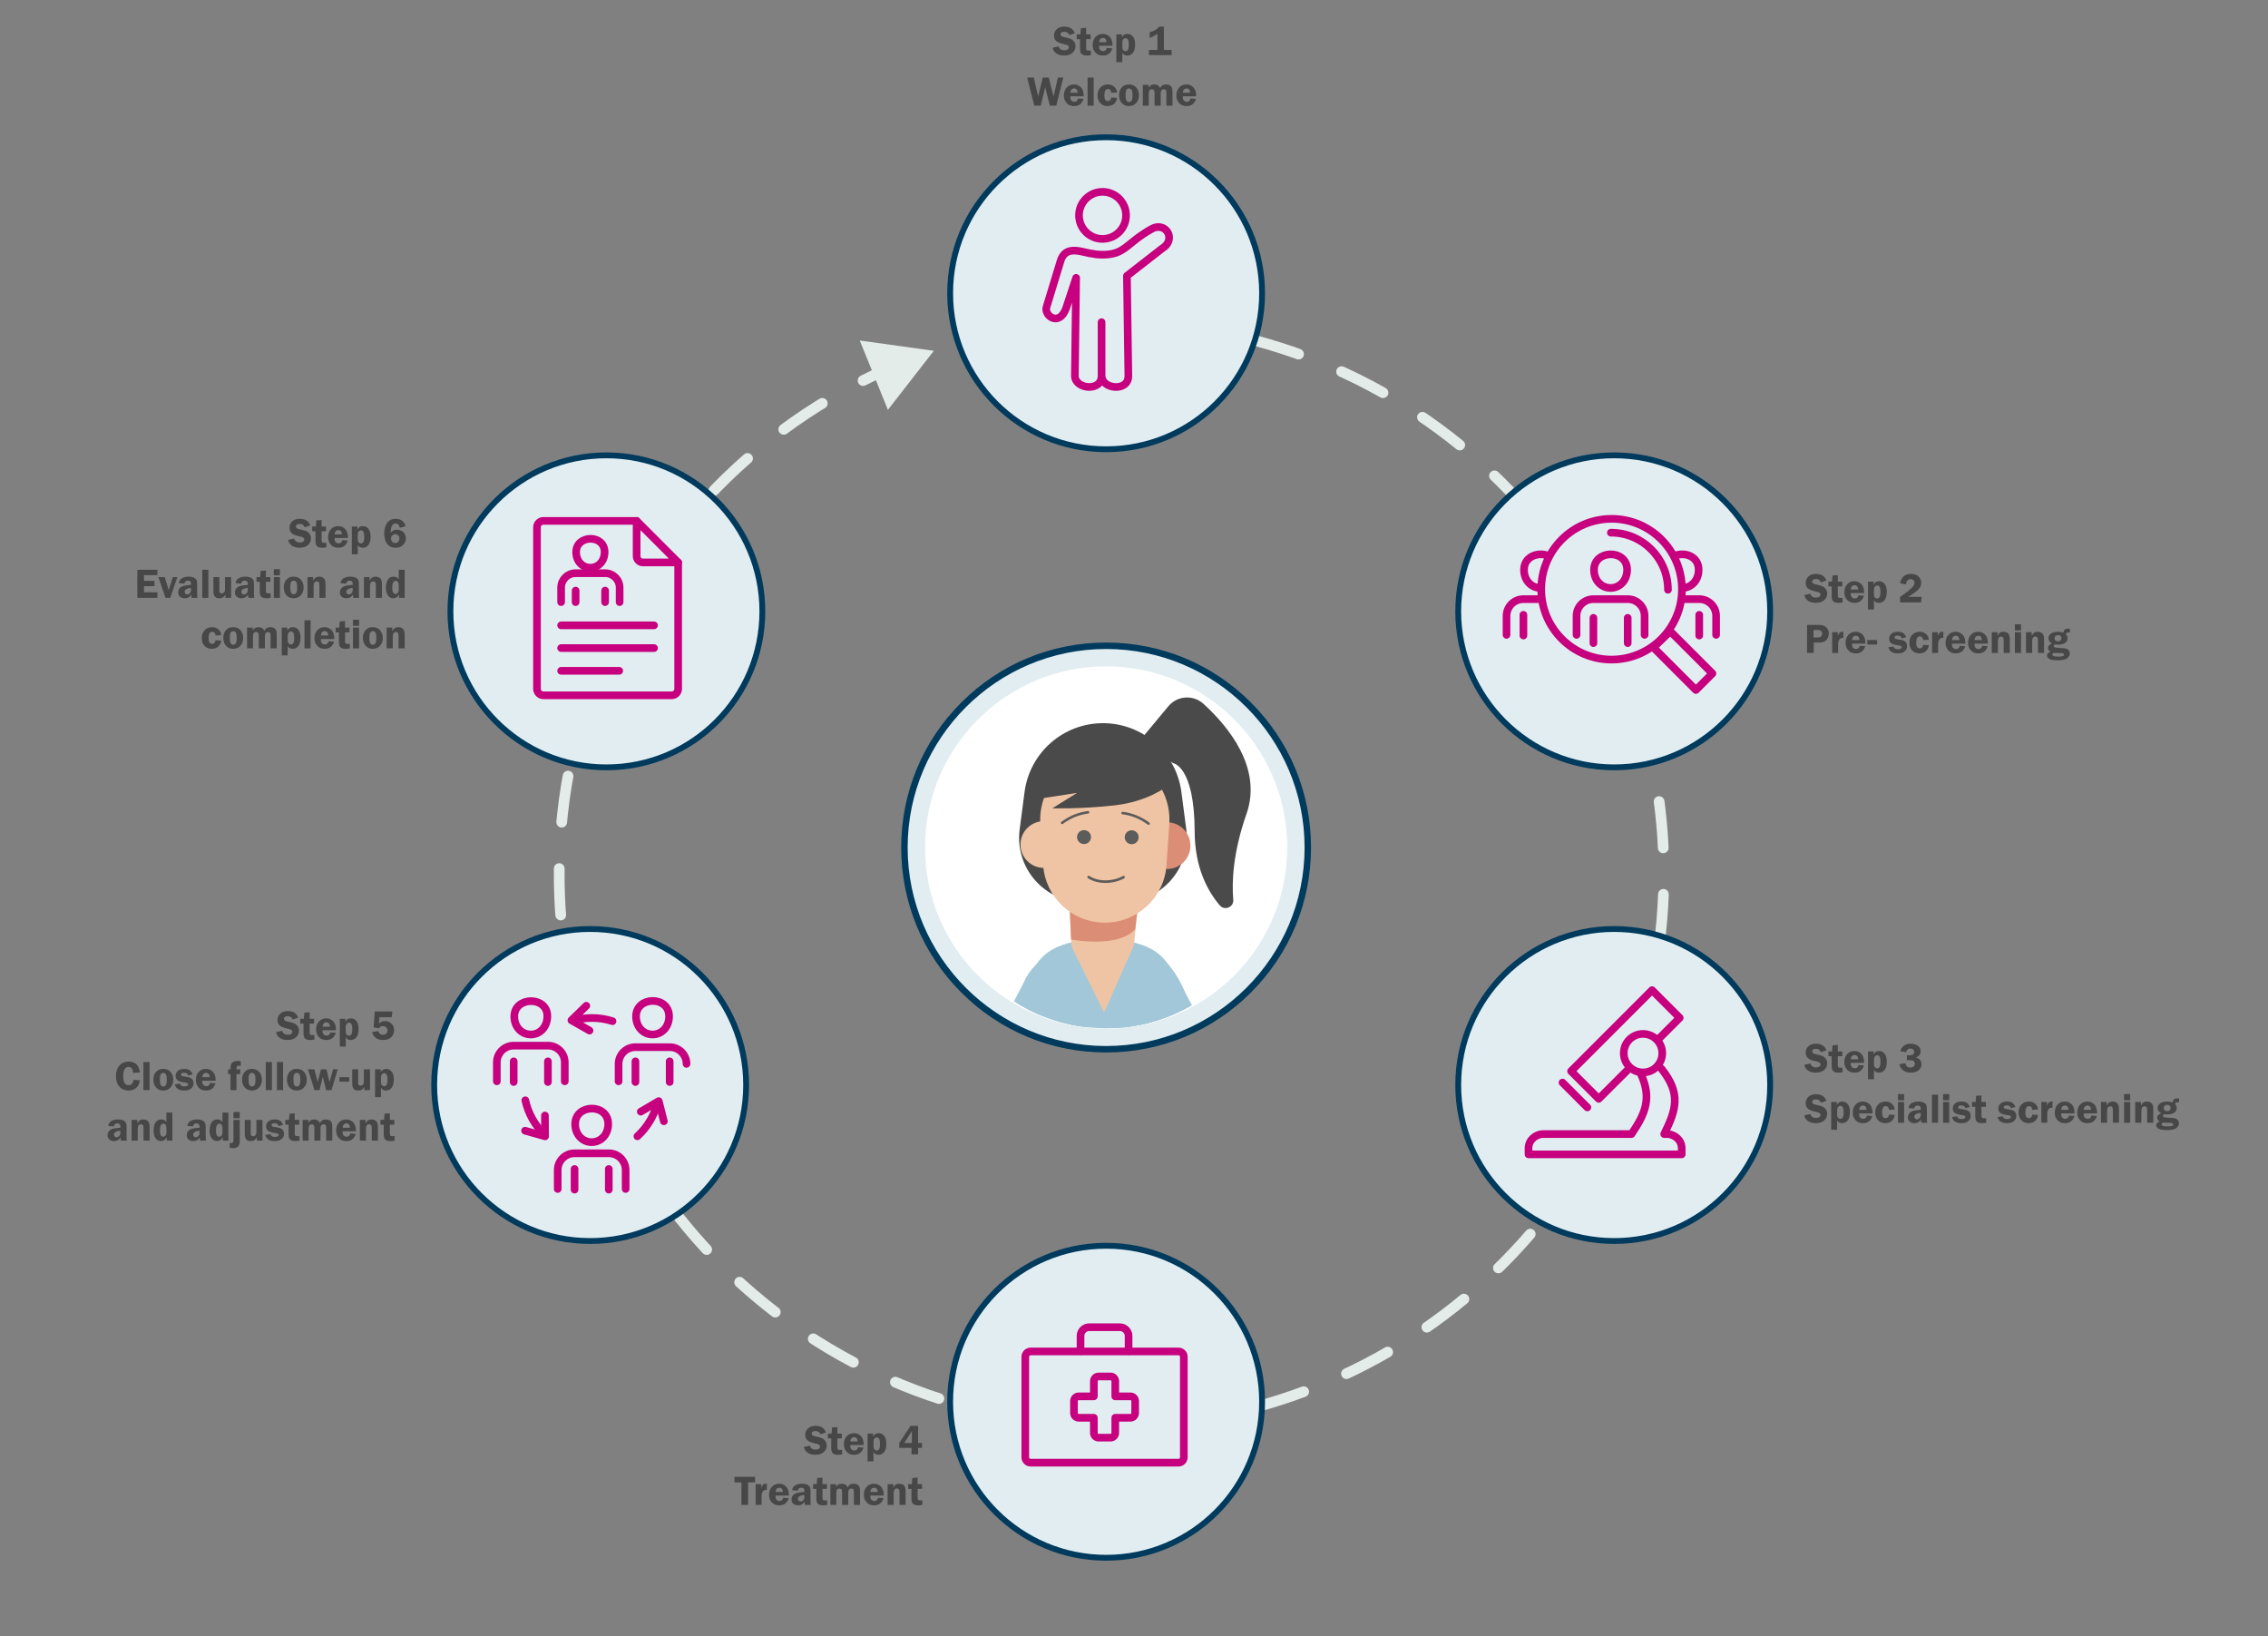 <?xml version="1.0" encoding="UTF-8"?><svg xmlns="http://www.w3.org/2000/svg" xmlns:xlink="http://www.w3.org/1999/xlink" viewBox="0 0 1185.007 854.791"><rect x="0" y="0" width="1185.007" height="854.791" fill="#808080" stroke="none"/><defs><style>.h{fill:#474747;}.i{fill:#efc4a4;}.j{fill:#4a4a4a;}.k,.l{fill:#e1edf1;}.m{stroke-miterlimit:22.926;}.m,.n,.o,.p,.q{fill:none;}.m,.p{stroke:#c6007e;stroke-width:4px;}.r{fill:#fff;}.s{fill:#717077;}.o{stroke-dasharray:24.286 24.286;}.o,.p,.q{stroke-linecap:round;}.o,.t,.l,.q{stroke-miterlimit:10;}.o,.q{stroke:#e4ece9;stroke-width:5.599px;}.p{stroke-linejoin:round;}.u{clip-path:url(#b);}.v{fill:#db8d75;}.t{fill:#c5007e;stroke-width:2px;}.t,.l{stroke:#003a5d;}.w{fill:#e4ece9;}.l{stroke-width:3.046px;}.x{fill:#a2c7d8;}.y{fill:#5c5c5c;}</style><clipPath id="b"><ellipse class="n" cx="577.935" cy="440.928" rx="92.516" ry="96.239"/></clipPath></defs><g id="a"><path class="q" d="M523.123,173.698c3.912-.8,7.848-1.519,11.805-2.156"/><path class="o" d="M559.041,168.7c26.888-2.018,54.513-.27,82.214,5.67,155.808,33.41,255.031,186.801,221.621,342.609-33.41,155.808-186.801,255.03-342.609,221.62s-255.031-186.801-221.621-342.609c18.129-84.543,71.583-152.426,141.581-191.499"/><path class="q" d="M450.953,198.795c3.569-1.8,7.176-3.528,10.82-5.181"/><polygon class="w" points="463.917 214.093 487.923 183.254 449.214 177.878 463.917 214.093"/><circle class="k" cx="577.935" cy="442.728" r="104.937"/><circle class="r" cx="577.935" cy="442.728" r="94.634"/><g class="u"><circle class="s" cx="550.071" cy="620.344" r="22.982"/><polygon class="s" points="571.941 798.412 539.507 788.178 527.088 619.085 573.053 619.085 571.941 798.412"/><circle class="s" cx="602.693" cy="620.344" r="22.982"/><polygon class="s" points="580.822 798.412 613.256 788.178 625.675 619.085 579.711 619.085 580.822 798.412"/><circle class="x" cx="596.795" cy="519.37" r="20.223"/><circle class="x" cx="629.119" cy="579.869" r="20.223"/><rect class="x" x="592.734" y="515.323" width="40.446" height="68.593" transform="translate(1412.594 745.525) rotate(151.884)"/><ellipse class="s" cx="550.42" cy="617.026" rx="23.746" ry="28.195"/><ellipse class="s" cx="602.142" cy="617.026" rx="23.746" ry="28.195"/><rect class="s" x="550.42" y="588.831" width="51.722" height="56.39"/><path class="x" d="M627.164,614.237c2.979-86.834-8.697-100.756-18.549-112.73-10.323-12.546-32.684-10.421-32.684-10.421l-.033,1.543v-1.543s-22.361-2.125-32.684,10.421c-9.856,11.979-20.753,25.909-17.758,112.841.143,4.161,101.563,4.078,101.707-.111Z"/><circle class="x" cx="554.341" cy="519.652" r="20.223"/><circle class="x" cx="522.774" cy="580.549" r="20.223"/><rect class="x" x="504.261" y="529.878" width="68.593" height="40.446" transform="translate(-197.675 775.081) rotate(-62.6)"/><rect class="v" x="591.026" y="558.389" width="10.328" height="23.809" rx="5.164" ry="5.164" transform="translate(672.386 -251.212) rotate(51.571)"/><rect class="i" x="581.797" y="564.646" width="19.652" height="30.984" rx="9.826" ry="9.826" transform="translate(885.657 -194.537) rotate(66.346)"/><rect class="i" x="606.298" y="556.272" width="10.328" height="34.845" rx="5.164" ry="5.164" transform="translate(1221.195 -1.838) rotate(93.478)"/><rect class="i" x="603.408" y="561.881" width="10.328" height="34.845" rx="5.164" ry="5.164" transform="translate(1290.568 88.555) rotate(100.674)"/><rect class="i" x="598.958" y="569.1" width="10.328" height="34.845" rx="5.164" ry="5.164" transform="translate(1226.214 19.096) rotate(93.478)"/><rect class="i" x="590.148" y="574.732" width="10.328" height="30.208" rx="5.164" ry="5.164" transform="translate(1285.203 114.069) rotate(100.674)"/><circle class="x" cx="523.044" cy="580.368" r="20.223"/><path class="x" d="M535.6,548.174h40.446v52.504c0,7.21-5.854,13.064-13.064,13.064h-14.319c-7.21,0-13.064-5.854-13.064-13.064v-52.504h0Z" transform="translate(-35.043 1126.237) rotate(-88.969)"/><rect class="v" x="571.706" y="556.46" width="10.071" height="23.216" rx="5.035" ry="5.035" transform="translate(-219.976 424.635) rotate(-34.36)"/><rect class="i" x="559.597" y="556.115" width="10.071" height="33.977" rx="5.035" ry="5.035" transform="translate(-8.47 1137.736) rotate(-90)"/><rect class="i" x="559.597" y="565.242" width="10.071" height="33.977" rx="5.035" ry="5.035" transform="translate(-17.598 1146.863) rotate(-90)"/><rect class="i" x="560.901" y="571.065" width="10.071" height="33.977" rx="5.035" ry="5.035" transform="translate(-22.116 1153.99) rotate(-90)"/><rect class="i" x="566.542" y="575.338" width="10.071" height="33.977" rx="5.035" ry="5.035" transform="translate(-20.748 1163.904) rotate(-90)"/><rect class="i" x="562.081" y="567.982" width="29.233" height="30.071" rx="14.616" ry="14.616" transform="translate(-8.007 1158.005) rotate(-89.832)"/><circle class="x" cx="628.136" cy="580.679" r="20.223"/><path class="x" d="M582.016,566.209l-.084,28.554c-.01,3.284,2.645,5.953,5.928,5.963l41.597.175.118-40.445-41.597-.175c-3.284-.01-5.953,2.645-5.963,5.928Z"/><path class="i" d="M594.634,472.322c-.008.213-.032.425-.047.638l-1.472,14.422-.26,2.566-.268,2.574c-.527,5.188-5.078,9.486-11.202,10.596-2.755.504-5.345.677-7.699.661-7.518-.071-13.595-5.133-13.902-11.367l-.173-3.629-.803-16.469c-.008-.205-.024-.409-.024-.614,0-8.069,7.801-14.713,17.626-14.863h.504c10.108.079,18.145,7.116,17.72,15.485Z"/><path class="v" d="M594.634,472.322c-.008.213-.032.425-.047.638l-1.472,12.388s-6.147,9.735-33.504,5.468l-.803-18.502c-.008-.205-.024-.409-.024-.614,0-8.069,7.801-14.713,17.626-14.863h.504c10.108.079,18.145,7.116,17.72,15.485Z"/><path class="j" d="M594.941,387.588l15.517-18.649c4.642-5.58,12.992-6.142,18.36-1.257,12.543,11.413,30.981,33.26,22.462,57.5-7.088,20.168-7.702,35.421-6.911,44.83.328,3.9-4.51,5.898-7.055,2.925-6.11-7.134-13.068-19.461-13.117-38.631-.087-34.214-11.24-35.631-11.24-35.631l-18.016-11.088Z"/><path class="j" d="M586.51,471.277h-20.431c-20.295,0-35.959-17.851-33.322-37.973l2.565-19.575c2.696-20.57,20.226-35.953,40.972-35.953h0c20.746,0,38.277,15.383,40.972,35.953l2.565,19.575c2.637,20.123-13.027,37.973-33.322,37.973Z"/><circle class="v" cx="609.778" cy="441.759" r="12.211"/><path class="i" d="M577.261,481.994h0c-16.994,0-31.083-13.165-32.235-30.12l-1.449-21.331c-1.324-19.501,14.137-36.048,33.683-36.048h0c19.546,0,35.008,16.547,33.683,36.048l-1.449,21.331c-1.151,16.955-15.241,30.12-32.235,30.12Z"/><circle class="i" cx="545.408" cy="441.17" r="12.211"/><circle class="y" cx="591.299" cy="437.368" r="3.642"/><circle class="y" cx="566.394" cy="437.285" r="3.642"/><path class="y" d="M577.604,461.234c-3.415,0-6.704-.835-9.161-2.502-.311-.211-.392-.634-.181-.945.211-.311.634-.392.945-.181,4.48,3.039,12.007,3.045,17.509.015.33-.181.743-.061.924.268.181.329.061.743-.268.924-2.934,1.615-6.412,2.421-9.768,2.421Z"/><path class="y" d="M554.946,430.519c-.203,0-.403-.093-.533-.268-.219-.294-.157-.71.137-.929,4.232-3.144,8.767-4.989,13.864-5.639.363-.044.696.211.743.575.046.364-.211.696-.575.743-4.865.62-9.196,2.383-13.24,5.387-.119.088-.258.131-.396.131Z"/><path class="y" d="M600.092,430.896c-.138,0-.276-.043-.396-.131-4.044-3.005-8.374-4.767-13.24-5.387-.364-.046-.621-.379-.575-.743.047-.364.382-.619.743-.575,5.097.65,9.632,2.495,13.864,5.639.294.219.356.634.137.929-.13.175-.331.268-.533.268Z"/><polygon class="i" points="560.637 495.998 576.87 528.986 591.087 496.892 560.637 495.998"/><path class="j" d="M609.778,410.703s-9.67,8.018-27.543,10.022c-17.872,2.004-32.404,1.503-32.404,1.503l12.92-8.018-23.944,3.675s5.178-34.826,32.738-34.743c27.56.084,34.791,14.031,38.233,27.56Z"/></g><path class="t" d="M577.935,548.793c-28.331,0-54.967-11.033-75-31.066-20.033-20.033-31.066-46.669-31.066-75s11.033-54.967,31.066-75,46.669-31.066,75-31.066,54.967,11.033,75,31.066c20.033,20.033,31.066,46.669,31.066,75s-11.033,54.967-31.066,75c-20.033,20.033-46.669,31.066-75,31.066ZM577.935,338.027c-57.732,0-104.7,46.968-104.7,104.7s46.968,104.701,104.7,104.701,104.7-46.968,104.7-104.701-46.968-104.7-104.7-104.7Z"/><circle class="l" cx="843.399" cy="319.361" r="81.495"/><polygon class="p" points="894.731 351.815 886.09 360.456 863.903 338.269 872.685 329.768 894.731 351.815 894.731 351.815"/><path class="p" d="M842.039,271.031c20.303,0,36.762,16.459,36.762,36.762s-16.459,36.762-36.762,36.762-36.762-16.458-36.762-36.762,16.459-36.762,36.762-36.762h0Z"/><path class="p" d="M841.667,278.256c16.471,0,29.824,13.352,29.824,29.824"/><path class="p" d="M832.856,297.646c0,5.599,3.872,9.499,8.65,9.499s8.65-3.9,8.65-9.499c0-10.931-17.299-10.597-17.299,0h0Z"/><path class="p" d="M823.724,331.65v-9.917c0-4.81,3.935-8.745,8.745-8.745h18.073c4.811,0,8.745,3.948,8.745,8.745v9.917"/><line class="p" x1="832.547" y1="335.962" x2="832.547" y2="322.769"/><line class="p" x1="850.467" y1="322.769" x2="850.467" y2="335.962"/><path class="p" d="M878.874,307.145c4.777,0,8.65-3.9,8.65-9.499,0-7.091-7.28-9.441-12.394-7.325"/><path class="p" d="M879.084,312.987h8.827c4.81,0,8.745,3.948,8.745,8.745v9.917"/><line class="p" x1="887.835" y1="321.19" x2="887.835" y2="332.008"/><path class="p" d="M808.611,290.229c-5.112-1.992-12.333.57-12.333,7.417,0,5.599,3.872,9.499,8.65,9.499"/><path class="p" d="M787.147,331.65v-9.917c0-4.81,3.935-8.745,8.745-8.745h8.821"/><line class="p" x1="795.969" y1="332.008" x2="795.969" y2="321.19"/><circle class="l" cx="308.354" cy="566.792" r="81.495"/><path class="p" d="M300.514,587.159c0,5.589,3.865,9.482,8.634,9.482s8.634-3.893,8.634-9.482c0-10.911-17.268-10.578-17.268,0h0Z"/><path class="p" d="M291.399,621.101v-9.902c0-4.802,3.928-8.729,8.729-8.729h18.039c4.802,0,8.729,3.941,8.729,8.729v9.902"/><line class="p" x1="318.092" y1="610.66" x2="318.092" y2="621.459"/><path class="p" d="M268.708,530.928c-.024,5.589,3.865,9.482,8.634,9.482s8.571-3.893,8.634-9.482c.121-10.72-17.223-10.507-17.268,0h0Z"/><path class="p" d="M259.594,564.869v-9.902c0-4.802,3.928-8.729,8.729-8.729h18.039c4.802,0,8.73,3.941,8.73,8.729v9.902"/><line class="p" x1="268.399" y1="565.233" x2="268.399" y2="554.428"/><path class="p" d="M332.321,530.928c0,5.589,3.865,9.482,8.634,9.482s8.634-3.893,8.634-9.482c0-10.911-17.268-10.578-17.268,0h0Z"/><path class="p" d="M323.206,564.869v-9.113c0-4.802,3.928-8.729,8.729-8.729h18.04c4.802,0,8.729,3.942,8.729,8.729"/><line class="p" x1="286.287" y1="554.428" x2="286.287" y2="565.233"/><path class="p" d="M300.135,532.984c2.921-.782,5.994-1.199,9.162-1.199,3.744,0,7.352.583,10.739,1.661"/><polyline class="p" points="274.344 590.665 284.803 593.611 284.725 582.736"/><line class="p" x1="300.205" y1="621.459" x2="300.205" y2="610.66"/><line class="p" x1="332.012" y1="565.233" x2="332.012" y2="554.428"/><line class="p" x1="349.899" y1="554.428" x2="349.899" y2="565.233"/><polyline class="p" points="306.337 525.4 298.557 532.984 308.014 538.354"/><path class="p" d="M284.014,592.244c-2.138-2.139-4.035-4.591-5.62-7.335-1.872-3.242-3.171-6.659-3.931-10.131"/><path class="p" d="M343.395,576.575c-.783,2.921-1.958,5.79-3.543,8.534-1.872,3.242-4.181,6.076-6.808,8.469"/><polyline class="p" points="346.862 585.739 344.184 575.209 334.805 580.714"/><circle class="l" cx="316.83" cy="319.361" r="81.495"/><path class="p" d="M354.336,293.812v66.083c0,1.792-1.539,3.331-3.331,3.331h-67.104c-1.792,0-3.331-1.498-3.331-3.331v-84.46c0-1.833,1.498-3.331,3.331-3.331h48.728"/><path class="p" d="M354.336,293.812h-18.377c-1.833,0-3.331-1.498-3.331-3.331v-18.376l21.708,21.707h0Z"/><line class="p" x1="293.176" y1="326.672" x2="341.73" y2="326.672"/><line class="p" x1="293.176" y1="338.548" x2="341.73" y2="338.548"/><line class="p" x1="293.176" y1="350.423" x2="323.531" y2="350.423"/><path class="p" d="M301.025,288.399c0,4.813,3.328,8.165,7.435,8.165s7.435-3.352,7.435-8.165c0-9.396-14.869-9.109-14.869,0h0Z"/><path class="p" d="M293.176,314.54v-7.595c0-4.135,3.382-7.517,7.517-7.517h15.534c4.135,0,7.517,3.388,7.517,7.517v7.595"/><line class="p" x1="300.759" y1="314.539" x2="300.759" y2="308.516"/><line class="p" x1="316.162" y1="308.516" x2="316.162" y2="314.539"/><circle class="l" cx="577.935" cy="732.261" r="81.495"/><path class="p" d="M538.484,705.983h77.271c1.529,0,2.779,1.25,2.779,2.779v52.534c0,1.529-1.25,2.779-2.779,2.779h-77.271c-1.529,0-2.779-1.25-2.779-2.779v-52.534c0-1.529,1.25-2.779,2.779-2.779h0Z"/><path class="p" d="M561.137,738.161v-6.264c0-1.353,1.107-2.46,2.46-2.46h7.931v-7.93c0-1.353,1.107-2.46,2.46-2.46h6.264c1.353,0,2.46,1.107,2.46,2.46v7.93h7.931c1.353,0,2.46,1.107,2.46,2.46v6.264c0,1.353-1.107,2.46-2.46,2.46h-7.931v7.931c0,1.353-1.107,2.46-2.46,2.46h-6.264c-1.353,0-2.46-1.107-2.46-2.46v-7.931h-7.931c-1.353,0-2.46-1.107-2.46-2.46h0Z"/><path class="p" d="M564.564,705.832v-7.966c0-2.503,2.047-4.55,4.55-4.55h16.013c2.503,0,4.55,2.088,4.55,4.55v7.966"/><circle class="l" cx="577.935" cy="153.194" r="81.495"/><path class="p" d="M575.559,168.299v28.04c0,8.534-13.946,6.931-13.946,0l.651-51.204-5.314,16.093c-3.723,9.792-11.79,3.42-10.094-1.04l7.106-23.31c2.578-9.866,12.281-4.581,16.915-4.355,1.689.395,3.224.524,5.024.533,12.074.057,12.287-5.877,25.84-13.487,7.259-4.076,13.359,5.536,5.333,10.331l-18.266,14.222.748,52.218c.106,8.526-13.945,6.973-13.945,0"/><path class="p" d="M576.056,100.217c6.789,0,12.291,5.503,12.291,12.292s-5.503,12.292-12.291,12.292-12.291-5.504-12.291-12.292,5.503-12.292,12.291-12.292h0Z"/><rect class="n" x="510.817" y="14.115" width="140.559" height="68.374"/><path class="h" d="M561.557,17.349l-2.922.978c-.393-1.16-1.226-1.74-2.497-1.74-1.357,0-2.036.44-2.036,1.321,0,.351.127.648.381.892.254.244.828.455,1.722.634,1.495.302,2.588.606,3.283.915.693.308,1.278.804,1.754,1.487.476.684.713,1.448.713,2.293,0,1.325-.51,2.47-1.529,3.437-1.02.966-2.531,1.45-4.535,1.45-1.502,0-2.782-.342-3.837-1.026-1.056-.684-1.751-1.699-2.087-3.045l3.18-.72c.357,1.368,1.351,2.052,2.98,2.052.786,0,1.372-.152,1.758-.457.386-.304.579-.667.579-1.09,0-.43-.175-.763-.526-.999-.35-.236-1.026-.458-2.027-.667-1.867-.387-3.197-.916-3.991-1.585-.794-.669-1.191-1.648-1.191-2.938,0-1.303.474-2.402,1.422-3.297.948-.895,2.234-1.343,3.858-1.343,2.876,0,4.726,1.149,5.548,3.448Z"/><path class="h" d="M567.509,20.432v4.587c0,.573.085.956.257,1.149.171.193.574.29,1.208.29.292,0,.631-.014,1.016-.043v2.374c-.931.157-1.601.236-2.009.236-1.332,0-2.277-.256-2.836-.768-.559-.512-.838-1.438-.838-2.777v-5.049h-1.719v-2.492h1.901l.258-3.201,2.761-.215v3.416h2.331v2.492h-2.331Z"/><path class="h" d="M581.269,23.901h-6.982c-.007.193-.011.362-.011.505,0,.773.206,1.357.618,1.751.412.394.904.591,1.477.591,1.067,0,1.708-.569,1.923-1.708l2.9.215c-.81,2.507-2.453,3.76-4.931,3.76-1.082,0-2-.217-2.755-.65-.756-.433-1.379-1.065-1.869-1.896-.491-.831-.736-1.826-.736-2.986,0-1.726.492-3.119,1.477-4.179.984-1.06,2.25-1.59,3.797-1.59,1.396,0,2.595.493,3.594,1.477.999.985,1.498,2.555,1.498,4.71ZM574.276,22.043h3.856c-.101-1.489-.713-2.234-1.837-2.234-1.203,0-1.876.745-2.02,2.234Z"/><path class="h" d="M583.289,32.452v-14.513h2.943v1.59c.544-1.21,1.497-1.815,2.857-1.815,1.175,0,2.136.471,2.885,1.413.748.942,1.122,2.312,1.122,4.109,0,1.912-.378,3.354-1.133,4.324-.756.971-1.739,1.456-2.949,1.456-1.225,0-2.099-.476-2.621-1.429v4.866h-3.104ZM586.393,24.041c0,.767.047,1.296.14,1.59.093.294.29.557.591.79.301.233.627.349.978.349.437,0,.827-.224,1.171-.671.344-.447.516-1.434.516-2.959,0-2.141-.565-3.212-1.697-3.212-.43,0-.82.19-1.171.569-.351.38-.526,1.024-.526,1.934v1.611Z"/><path class="h" d="M600.67,19.905v-3.019c2.535-.745,4.189-1.74,4.963-2.986h2.492v12.203h4.061v2.686h-11.881v-2.686h4.447v-8.39c-1.747,1.06-3.108,1.791-4.082,2.191Z"/><path class="h" d="M555.574,40.526l-3.683,14.663h-3.375l-2.411-9.7-2.327,9.7h-3.348l-3.772-14.663h3.505l2.021,8.948c.007.043.046.201.118.473.028.101.068.251.118.451l2.401-9.872h3.168l2.465,9.872c.05-.186.122-.494.214-.924l2.08-8.948h2.825Z"/><path class="h" d="M566.23,50.301h-6.982c-.007.193-.011.362-.011.505,0,.773.206,1.357.618,1.751.412.394.904.591,1.477.591,1.067,0,1.708-.569,1.923-1.708l2.9.215c-.81,2.507-2.453,3.76-4.931,3.76-1.082,0-2-.217-2.755-.65-.756-.433-1.379-1.065-1.869-1.896-.491-.831-.736-1.826-.736-2.986,0-1.726.492-3.119,1.477-4.179.984-1.06,2.25-1.59,3.797-1.59,1.396,0,2.594.493,3.593,1.477.999.985,1.499,2.555,1.499,4.71ZM559.237,48.443h3.856c-.101-1.489-.713-2.234-1.837-2.234-1.203,0-1.876.745-2.02,2.234Z"/><path class="h" d="M568.25,55.189v-14.663h3.201v14.663h-3.201Z"/><path class="h" d="M583.622,51.118c-.122,1.282-.628,2.319-1.52,3.11-.892.792-2.043,1.187-3.454,1.187-1.533,0-2.781-.506-3.744-1.52-.963-1.013-1.445-2.369-1.445-4.066s.492-3.074,1.477-4.13c.984-1.056,2.3-1.584,3.948-1.584,1.325,0,2.423.397,3.293,1.192s1.352,1.791,1.444,2.986l-2.986.172c-.101-1.303-.666-1.955-1.697-1.955-1.268,0-1.901,1.039-1.901,3.115,0,1.382.177,2.26.532,2.632.355.373.786.559,1.294.559.988,0,1.579-.626,1.772-1.88l2.986.183Z"/><path class="h" d="M589.837,44.114c1.652,0,2.941.541,3.868,1.622.927,1.082,1.39,2.435,1.39,4.061,0,1.604-.481,2.942-1.443,4.012-.962,1.071-2.241,1.606-3.836,1.606-1.546,0-2.781-.53-3.708-1.59-.927-1.06-1.39-2.42-1.39-4.082,0-1.153.209-2.132.628-2.938s.992-1.456,1.723-1.95c.729-.494,1.652-.741,2.769-.741ZM589.923,46.209c-.607,0-1.064.235-1.371.704-.308.469-.461,1.402-.461,2.798,0,1.282.146,2.202.439,2.761s.75.838,1.371.838c.542,0,.981-.238,1.317-.714.335-.476.503-1.384.503-2.723,0-1.425-.148-2.392-.444-2.9-.296-.508-.748-.763-1.354-.763Z"/><path class="h" d="M612.615,55.189h-3.201v-6.005c0-.845-.025-1.395-.075-1.649-.05-.254-.181-.465-.392-.634-.212-.168-.504-.252-.876-.252-.351,0-.709.125-1.074.376-.365.251-.548.971-.548,2.159v6.005h-3.201v-6.005c0-.866-.039-1.427-.118-1.681-.079-.254-.228-.46-.445-.618-.219-.157-.496-.236-.833-.236-.552,0-.961.174-1.229.521-.269.348-.403,1.019-.403,2.014v6.005h-3.104v-10.85h3.008v1.654c.51-1.253,1.528-1.88,3.056-1.88,1.385,0,2.386.627,3.002,1.88.602-1.253,1.651-1.88,3.148-1.88.716,0,1.332.147,1.848.44.516.294.885.677,1.106,1.149s.333,1.286.333,2.438v7.047Z"/><path class="h" d="M624.99,50.301h-6.982c-.007.193-.011.362-.011.505,0,.773.206,1.357.618,1.751.411.394.903.591,1.477.591,1.067,0,1.708-.569,1.923-1.708l2.9.215c-.81,2.507-2.453,3.76-4.931,3.76-1.081,0-2-.217-2.755-.65-.756-.433-1.379-1.065-1.869-1.896-.491-.831-.736-1.826-.736-2.986,0-1.726.492-3.119,1.478-4.179.984-1.06,2.25-1.59,3.797-1.59,1.396,0,2.595.493,3.594,1.477.999.985,1.498,2.555,1.498,4.71ZM617.997,48.443h3.856c-.101-1.489-.713-2.234-1.837-2.234-1.203,0-1.876.745-2.02,2.234Z"/></g><g id="c"><rect class="n" x="20.476" y="271.229" width="192.296" height="86.621"/><path class="h" d="M162.091,274.462l-2.922.978c-.393-1.16-1.226-1.74-2.497-1.74-1.357,0-2.036.44-2.036,1.321,0,.351.127.648.381.892.254.244.828.455,1.722.634,1.495.302,2.588.606,3.283.915.693.308,1.278.804,1.754,1.487.476.684.713,1.448.713,2.293,0,1.325-.51,2.47-1.529,3.437-1.02.966-2.531,1.45-4.535,1.45-1.502,0-2.782-.342-3.837-1.026-1.056-.684-1.751-1.699-2.087-3.045l3.18-.72c.357,1.368,1.351,2.052,2.98,2.052.786,0,1.372-.152,1.758-.457.386-.304.579-.667.579-1.09,0-.43-.175-.763-.526-.999-.35-.236-1.026-.458-2.027-.667-1.867-.387-3.197-.916-3.991-1.585-.794-.669-1.191-1.648-1.191-2.938,0-1.303.474-2.402,1.422-3.297.948-.895,2.234-1.343,3.858-1.343,2.876,0,4.726,1.149,5.548,3.448Z"/><path class="h" d="M168.042,277.545v4.587c0,.573.085.956.257,1.149.171.193.574.29,1.208.29.292,0,.631-.014,1.016-.043v2.374c-.931.157-1.601.236-2.009.236-1.332,0-2.277-.256-2.836-.768-.559-.512-.838-1.438-.838-2.777v-5.049h-1.719v-2.492h1.901l.258-3.201,2.761-.215v3.416h2.331v2.492h-2.331Z"/><path class="h" d="M181.803,281.015h-6.982c-.007.193-.011.362-.011.505,0,.773.206,1.357.618,1.751.412.394.904.591,1.477.591,1.067,0,1.708-.569,1.923-1.708l2.9.215c-.81,2.507-2.453,3.76-4.931,3.76-1.082,0-2-.217-2.755-.65-.756-.433-1.379-1.065-1.869-1.896-.491-.831-.736-1.826-.736-2.986,0-1.726.492-3.119,1.477-4.179.984-1.06,2.25-1.59,3.797-1.59,1.396,0,2.594.493,3.593,1.477.999.985,1.499,2.555,1.499,4.71ZM174.81,279.157h3.856c-.101-1.489-.713-2.234-1.837-2.234-1.203,0-1.876.745-2.02,2.234Z"/><path class="h" d="M183.823,289.566v-14.513h2.943v1.59c.544-1.21,1.497-1.815,2.857-1.815,1.174,0,2.136.471,2.884,1.413.748.942,1.123,2.312,1.123,4.109,0,1.912-.378,3.354-1.133,4.324-.756.971-1.739,1.456-2.949,1.456-1.225,0-2.099-.476-2.621-1.429v4.866h-3.104ZM186.927,281.155c0,.767.046,1.296.14,1.59.093.294.29.557.591.79.301.233.626.349.978.349.437,0,.827-.224,1.171-.671.344-.447.516-1.434.516-2.959,0-2.141-.566-3.212-1.697-3.212-.43,0-.82.19-1.171.569-.351.38-.526,1.024-.526,1.934v1.611Z"/><path class="h" d="M211.86,274.935l-2.954.795c-.279-1.504-1.01-2.256-2.191-2.256-1.719,0-2.578,1.636-2.578,4.906.694-1.122,1.79-1.684,3.287-1.684,1.368,0,2.485.446,3.352,1.337.866.892,1.3,1.946,1.3,3.164,0,1.296-.478,2.442-1.434,3.438-.956.996-2.233,1.493-3.83,1.493-1.576,0-2.82-.404-3.733-1.214-.913-.809-1.533-1.772-1.858-2.89-.326-1.117-.489-2.202-.489-3.255,0-2.249.506-4.104,1.52-5.564,1.013-1.461,2.515-2.191,4.506-2.191,1.439,0,2.596.378,3.47,1.133.874.756,1.418,1.685,1.633,2.788ZM206.51,283.669c.623,0,1.142-.209,1.558-.627.415-.418.623-1.009.623-1.774,0-.679-.224-1.216-.671-1.613-.448-.396-.947-.595-1.499-.595-.58,0-1.094.214-1.542.643-.448.429-.671.99-.671,1.683,0,.65.208,1.193.623,1.629.415.436.941.654,1.579.654Z"/><path class="h" d="M82.223,300.433h-6.982v3.008h5.489v2.761h-5.489v3.201h6.982v2.9h-10.474v-14.663h10.474v2.793Z"/><path class="h" d="M92.675,301.453l-3.718,10.85h-2.49l-3.729-10.85h3.327l2.092,6.875,2.141-6.875h2.376Z"/><path class="h" d="M103.213,312.303h-3.104c-.101-.43-.15-.995-.15-1.697-.543.773-1.085,1.288-1.625,1.542-.54.254-1.153.381-1.839.381-1.016,0-1.836-.275-2.461-.827-.626-.551-.938-1.292-.938-2.224,0-.68.182-1.307.547-1.88.365-.573.951-1.022,1.759-1.348.808-.326,2.281-.567,4.419-.725v-.623c0-1.053-.525-1.579-1.574-1.579-1.121,0-1.746.526-1.874,1.579l-2.954-.279c.193-1.231.777-2.105,1.751-2.621.974-.516,2.077-.773,3.309-.773.737,0,1.432.086,2.084.258.651.172,1.16.43,1.525.773s.612.708.741,1.09c.129.383.193,1.051.193,2.003v4.92c0,.945.064,1.622.193,2.03ZM99.819,307.104c-2.234.222-3.352.899-3.352,2.03,0,.38.118.708.354.983.235.276.571.414,1.006.414.564,0,1.037-.234,1.419-.704.382-.469.573-1.047.573-1.735v-.988Z"/><path class="h" d="M105.662,312.303v-14.663h3.201v14.663h-3.201Z"/><path class="h" d="M120.766,301.453v10.85h-2.965v-1.848c-.559,1.382-1.626,2.073-3.201,2.073-.816,0-1.443-.152-1.88-.457-.437-.304-.75-.72-.94-1.246-.19-.526-.285-1.287-.285-2.283v-7.09h3.104v7.09c0,.974.401,1.461,1.203,1.461.408,0,.763-.116,1.063-.349.301-.232.492-.481.575-.747.082-.265.124-.72.124-1.364v-6.091h3.201Z"/><path class="h" d="M132.872,312.303h-3.104c-.101-.43-.15-.995-.15-1.697-.543.773-1.085,1.288-1.625,1.542-.54.254-1.153.381-1.839.381-1.016,0-1.836-.275-2.461-.827-.626-.551-.938-1.292-.938-2.224,0-.68.182-1.307.547-1.88.365-.573.951-1.022,1.759-1.348.808-.326,2.281-.567,4.419-.725v-.623c0-1.053-.525-1.579-1.574-1.579-1.121,0-1.746.526-1.874,1.579l-2.954-.279c.193-1.231.777-2.105,1.751-2.621.974-.516,2.077-.773,3.309-.773.737,0,1.432.086,2.084.258.651.172,1.16.43,1.525.773s.612.708.741,1.09c.129.383.193,1.051.193,2.003v4.92c0,.945.064,1.622.193,2.03ZM129.478,307.104c-2.234.222-3.352.899-3.352,2.03,0,.38.118.708.354.983.235.276.571.414,1.006.414.564,0,1.037-.234,1.419-.704.382-.469.573-1.047.573-1.735v-.988Z"/><path class="h" d="M138.931,303.945v4.587c0,.573.085.956.257,1.149.171.193.574.29,1.208.29.292,0,.631-.014,1.016-.043v2.374c-.931.157-1.601.236-2.009.236-1.332,0-2.277-.256-2.836-.768-.559-.512-.838-1.438-.838-2.777v-5.049h-1.719v-2.492h1.901l.258-3.201,2.761-.215v3.416h2.331v2.492h-2.331Z"/><path class="h" d="M146.257,297.339v3.201h-3.201v-3.201h3.201ZM146.257,301.453v10.85h-3.201v-10.85h3.201Z"/><path class="h" d="M153.385,301.228c1.653,0,2.942.541,3.869,1.622.926,1.082,1.39,2.435,1.39,4.061,0,1.604-.481,2.942-1.443,4.012-.962,1.071-2.241,1.606-3.836,1.606-1.545,0-2.781-.53-3.708-1.59-.927-1.06-1.39-2.42-1.39-4.082,0-1.153.209-2.132.628-2.938.418-.806.992-1.456,1.722-1.95.729-.494,1.652-.741,2.769-.741ZM153.47,303.322c-.607,0-1.064.235-1.371.704-.307.469-.46,1.402-.46,2.798,0,1.282.146,2.202.439,2.761.293.559.75.838,1.371.838.542,0,.982-.238,1.317-.714.335-.476.503-1.384.503-2.723,0-1.425-.148-2.392-.444-2.9-.296-.508-.748-.763-1.355-.763Z"/><path class="h" d="M170.094,312.303h-3.201v-6.091c0-.737-.029-1.242-.086-1.515-.058-.272-.197-.503-.419-.693-.222-.189-.501-.285-.838-.285-1.125,0-1.687.831-1.687,2.492v6.091h-3.201v-10.85h2.976v1.837c.494-.874.981-1.436,1.461-1.687.479-.25.999-.376,1.558-.376,1.031,0,1.862.278,2.492.833.63.555.945,1.646.945,3.271v6.972Z"/><path class="h" d="M187.7,312.303h-3.104c-.101-.43-.15-.995-.15-1.697-.543.773-1.085,1.288-1.625,1.542-.54.254-1.153.381-1.839.381-1.016,0-1.836-.275-2.461-.827-.626-.551-.938-1.292-.938-2.224,0-.68.182-1.307.547-1.88.365-.573.951-1.022,1.759-1.348.808-.326,2.281-.567,4.419-.725v-.623c0-1.053-.525-1.579-1.574-1.579-1.121,0-1.746.526-1.874,1.579l-2.954-.279c.193-1.231.777-2.105,1.751-2.621.974-.516,2.077-.773,3.309-.773.737,0,1.432.086,2.084.258.651.172,1.16.43,1.525.773s.612.708.741,1.09c.129.383.193,1.051.193,2.003v4.92c0,.945.064,1.622.193,2.03ZM184.306,307.104c-2.234.222-3.352.899-3.352,2.03,0,.38.118.708.354.983.235.276.571.414,1.006.414.564,0,1.037-.234,1.419-.704.382-.469.573-1.047.573-1.735v-.988Z"/><path class="h" d="M199.581,312.303h-3.201v-6.091c0-.737-.029-1.242-.086-1.515-.058-.272-.197-.503-.419-.693-.222-.189-.501-.285-.838-.285-1.125,0-1.687.831-1.687,2.492v6.091h-3.201v-10.85h2.976v1.837c.494-.874.981-1.436,1.461-1.687.479-.25.999-.376,1.558-.376,1.031,0,1.862.278,2.492.833.63.555.945,1.646.945,3.271v6.972Z"/><path class="h" d="M211.451,297.64v14.663h-2.954v-1.697c-.731,1.282-1.729,1.923-2.991,1.923-1.198,0-2.143-.489-2.835-1.466s-1.038-2.333-1.038-4.066c0-1.805.346-3.217,1.038-4.238.692-1.021,1.695-1.531,3.007-1.531,1.155,0,2.044.455,2.668,1.364v-4.952h3.104ZM208.347,305.997c0-1.704-.517-2.557-1.552-2.557-1.236,0-1.854,1.203-1.854,3.609,0,2.142.578,3.212,1.735,3.212.445,0,.835-.193,1.169-.58s.501-.938.501-1.654v-2.03Z"/><path class="h" d="M115.588,334.631c-.122,1.282-.628,2.319-1.52,3.11-.892.792-2.043,1.187-3.454,1.187-1.533,0-2.781-.506-3.744-1.52-.963-1.013-1.445-2.369-1.445-4.066s.492-3.074,1.477-4.13c.984-1.056,2.3-1.584,3.948-1.584,1.325,0,2.422.397,3.292,1.192s1.352,1.791,1.445,2.986l-2.986.172c-.101-1.303-.666-1.955-1.697-1.955-1.268,0-1.901,1.039-1.901,3.115,0,1.382.177,2.26.532,2.632.354.373.786.559,1.294.559.988,0,1.579-.626,1.772-1.88l2.986.183Z"/><path class="h" d="M121.803,327.628c1.653,0,2.942.541,3.869,1.622.926,1.082,1.39,2.435,1.39,4.061,0,1.604-.481,2.942-1.443,4.012-.962,1.071-2.241,1.606-3.836,1.606-1.545,0-2.781-.53-3.708-1.59-.927-1.06-1.39-2.42-1.39-4.082,0-1.153.209-2.132.628-2.938.418-.806.992-1.456,1.722-1.95.729-.494,1.652-.741,2.769-.741ZM121.888,329.722c-.607,0-1.064.235-1.371.704-.307.469-.46,1.402-.46,2.798,0,1.282.146,2.202.439,2.761.293.559.75.838,1.371.838.542,0,.982-.238,1.317-.714.335-.476.503-1.384.503-2.723,0-1.425-.148-2.392-.444-2.9-.296-.508-.748-.763-1.355-.763Z"/><path class="h" d="M144.581,338.703h-3.201v-6.005c0-.845-.025-1.395-.075-1.649-.05-.254-.181-.465-.392-.634-.211-.168-.503-.252-.875-.252-.351,0-.709.125-1.074.376-.365.251-.548.971-.548,2.159v6.005h-3.201v-6.005c0-.866-.04-1.427-.118-1.681-.079-.254-.228-.46-.446-.618-.219-.157-.496-.236-.833-.236-.552,0-.961.174-1.23.521-.269.348-.403,1.019-.403,2.014v6.005h-3.104v-10.85h3.008v1.654c.509-1.253,1.528-1.88,3.056-1.88,1.385,0,2.385.627,3.002,1.88.602-1.253,1.651-1.88,3.148-1.88.716,0,1.332.147,1.848.44.516.294.885.677,1.107,1.149.222.473.333,1.286.333,2.438v7.047Z"/><path class="h" d="M147.213,342.366v-14.513h2.943v1.59c.544-1.21,1.497-1.815,2.857-1.815,1.174,0,2.136.471,2.884,1.413.748.942,1.123,2.312,1.123,4.109,0,1.912-.378,3.354-1.133,4.324-.756.971-1.739,1.456-2.949,1.456-1.225,0-2.099-.476-2.621-1.429v4.866h-3.104ZM150.318,333.955c0,.767.046,1.296.14,1.59.093.294.29.557.591.79.301.233.626.349.978.349.437,0,.827-.224,1.171-.671.344-.447.516-1.434.516-2.959,0-2.141-.566-3.212-1.697-3.212-.43,0-.82.19-1.171.569-.351.38-.526,1.024-.526,1.934v1.611Z"/><path class="h" d="M159.083,338.703v-14.663h3.201v14.663h-3.201Z"/><path class="h" d="M174.659,333.815h-6.982c-.007.193-.011.362-.011.505,0,.773.206,1.357.618,1.751.412.394.904.591,1.477.591,1.067,0,1.708-.569,1.923-1.708l2.9.215c-.81,2.507-2.453,3.76-4.931,3.76-1.082,0-2-.217-2.755-.65-.756-.433-1.379-1.065-1.869-1.896-.491-.831-.736-1.826-.736-2.986,0-1.726.492-3.119,1.477-4.179.984-1.06,2.25-1.59,3.797-1.59,1.396,0,2.594.493,3.593,1.477.999.985,1.499,2.555,1.499,4.71ZM167.666,331.957h3.856c-.101-1.489-.713-2.234-1.837-2.234-1.203,0-1.876.745-2.02,2.234Z"/><path class="h" d="M180.288,330.345v4.587c0,.573.085.956.257,1.149.171.193.574.29,1.208.29.292,0,.631-.014,1.016-.043v2.374c-.931.157-1.601.236-2.009.236-1.332,0-2.277-.256-2.836-.768-.559-.512-.838-1.438-.838-2.777v-5.049h-1.719v-2.492h1.901l.258-3.201,2.761-.215v3.416h2.331v2.492h-2.331Z"/><path class="h" d="M187.615,323.739v3.201h-3.201v-3.201h3.201ZM187.615,327.853v10.85h-3.201v-10.85h3.201Z"/><path class="h" d="M194.742,327.628c1.653,0,2.942.541,3.869,1.622.926,1.082,1.39,2.435,1.39,4.061,0,1.604-.481,2.942-1.443,4.012-.962,1.071-2.241,1.606-3.836,1.606-1.545,0-2.781-.53-3.708-1.59-.927-1.06-1.39-2.42-1.39-4.082,0-1.153.209-2.132.628-2.938.418-.806.992-1.456,1.722-1.95.729-.494,1.652-.741,2.769-.741ZM194.828,329.722c-.607,0-1.064.235-1.371.704-.307.469-.46,1.402-.46,2.798,0,1.282.146,2.202.439,2.761.293.559.75.838,1.371.838.542,0,.982-.238,1.317-.714.335-.476.503-1.384.503-2.723,0-1.425-.148-2.392-.444-2.9-.296-.508-.748-.763-1.355-.763Z"/><path class="h" d="M211.451,338.703h-3.201v-6.091c0-.737-.029-1.242-.086-1.515-.058-.272-.197-.503-.419-.693-.222-.189-.501-.285-.838-.285-1.125,0-1.687.831-1.687,2.492v6.091h-3.201v-10.85h2.976v1.837c.494-.874.981-1.436,1.461-1.687.479-.25.999-.376,1.558-.376,1.031,0,1.862.278,2.492.833.63.555.945,1.646.945,3.271v6.972Z"/><rect class="n" x="54.35" y="528.421" width="152.155" height="87.175"/><path class="h" d="M155.827,531.614l-2.922.978c-.393-1.16-1.226-1.74-2.497-1.74-1.357,0-2.036.44-2.036,1.321,0,.351.127.648.381.892s.828.455,1.722.634c1.495.302,2.588.606,3.283.915.693.308,1.278.804,1.754,1.487s.713,1.448.713,2.293c0,1.324-.51,2.47-1.529,3.437-1.02.967-2.531,1.45-4.535,1.45-1.502,0-2.782-.342-3.837-1.026-1.056-.684-1.751-1.698-2.087-3.045l3.18-.72c.357,1.368,1.351,2.052,2.98,2.052.786,0,1.372-.152,1.758-.457.386-.304.579-.667.579-1.09,0-.43-.175-.763-.526-.999-.35-.236-1.026-.459-2.027-.667-1.867-.387-3.197-.915-3.991-1.585-.794-.669-1.191-1.648-1.191-2.938,0-1.303.474-2.402,1.422-3.297.948-.896,2.234-1.343,3.858-1.343,2.876,0,4.726,1.149,5.548,3.448Z"/><path class="h" d="M161.778,534.697v4.587c0,.573.085.956.257,1.149.171.193.574.29,1.208.29.292,0,.631-.015,1.016-.043v2.374c-.931.157-1.601.236-2.009.236-1.332,0-2.277-.256-2.836-.769-.559-.512-.838-1.438-.838-2.776v-5.049h-1.719v-2.492h1.901l.258-3.201,2.761-.215v3.416h2.331v2.492h-2.331Z"/><path class="h" d="M175.539,538.167h-6.982c-.007.193-.011.361-.011.505,0,.773.206,1.357.618,1.751.412.394.904.591,1.477.591,1.067,0,1.708-.569,1.923-1.708l2.9.215c-.81,2.507-2.453,3.76-4.931,3.76-1.082,0-2-.217-2.755-.65-.756-.433-1.379-1.064-1.869-1.896-.491-.831-.736-1.826-.736-2.986,0-1.726.492-3.119,1.477-4.179.984-1.06,2.25-1.59,3.797-1.59,1.396,0,2.594.492,3.593,1.477.999.985,1.499,2.556,1.499,4.711ZM168.546,536.309h3.856c-.101-1.489-.713-2.234-1.837-2.234-1.203,0-1.876.745-2.02,2.234Z"/><path class="h" d="M177.558,546.718v-14.513h2.943v1.59c.544-1.21,1.497-1.815,2.857-1.815,1.174,0,2.136.471,2.884,1.412.748.942,1.123,2.312,1.123,4.109,0,1.912-.378,3.354-1.133,4.323-.756.971-1.739,1.456-2.949,1.456-1.225,0-2.099-.477-2.621-1.429v4.866h-3.104ZM180.663,538.307c0,.767.046,1.296.14,1.59.093.294.29.557.591.789.301.233.626.35.978.35.437,0,.827-.224,1.171-.672.344-.447.516-1.434.516-2.959,0-2.142-.566-3.212-1.697-3.212-.43,0-.82.189-1.171.569-.351.38-.526,1.024-.526,1.934v1.611Z"/><path class="h" d="M204.661,531.399h-6.402l-.236,3.266c.788-.838,1.83-1.257,3.126-1.257,1.325,0,2.449.435,3.373,1.305s1.386,1.993,1.386,3.368c0,1.525-.5,2.773-1.499,3.743-.999.971-2.397,1.456-4.195,1.456-3.123,0-5.053-1.39-5.79-4.168l3.223-.483c.329,1.289,1.146,1.934,2.449,1.934.716,0,1.285-.222,1.708-.666.422-.444.634-.967.634-1.568,0-.63-.222-1.171-.666-1.622-.444-.451-.992-.677-1.644-.677-.91,0-1.611.38-2.105,1.139l-2.797-.462.574-8.314h9.238l-.376,3.008Z"/><path class="h" d="M73.11,560.248l-3.599.226c-.05-2.069-.858-3.104-2.422-3.104-1.794,0-2.691,1.594-2.691,4.78,0,1.841.244,3.089.732,3.744.488.655,1.169.982,2.045.982,1.421,0,2.289-.924,2.605-2.771l3.33.204c-.215,1.755-.869,3.089-1.96,4.002-1.092.913-2.43,1.369-4.012,1.369-1.941,0-3.518-.669-4.732-2.009-1.214-1.339-1.821-3.19-1.821-5.554,0-2.213.587-4.024,1.762-5.436,1.174-1.41,2.778-2.116,4.812-2.116,3.523,0,5.507,1.895,5.951,5.683Z"/><path class="h" d="M74.936,569.454v-14.663h3.201v14.663h-3.201Z"/><path class="h" d="M85.265,558.379c1.653,0,2.942.541,3.869,1.622.926,1.082,1.39,2.436,1.39,4.061,0,1.604-.481,2.942-1.443,4.013-.962,1.07-2.241,1.605-3.836,1.605-1.545,0-2.781-.529-3.708-1.59-.927-1.06-1.39-2.42-1.39-4.082,0-1.152.209-2.132.628-2.938.418-.806.992-1.456,1.722-1.95.729-.494,1.652-.741,2.769-.741ZM85.351,560.474c-.607,0-1.064.235-1.371.704s-.46,1.401-.46,2.798c0,1.282.146,2.202.439,2.761.293.559.75.838,1.371.838.542,0,.982-.237,1.317-.714s.503-1.384.503-2.724c0-1.425-.148-2.392-.444-2.9-.296-.508-.748-.763-1.355-.763Z"/><path class="h" d="M100.664,561.226l-2.331.623c-.272-.98-.978-1.472-2.116-1.472-1.074,0-1.611.327-1.611.979,0,.259.098.465.295.619.197.154.71.284,1.542.391,1.239.164,2.155.353,2.75.567.594.215,1.065.577,1.413,1.085.347.509.521,1.136.521,1.88,0,1.117-.424,2.027-1.273,2.729-.849.702-2.036,1.053-3.561,1.053-2.765,0-4.415-1.07-4.952-3.212l2.696-.397c.222.975,1.024,1.461,2.406,1.461.53,0,.978-.095,1.343-.285s.548-.446.548-.77c0-.503-.404-.8-1.213-.893-2.192-.27-3.633-.689-4.324-1.259-.691-.569-1.037-1.362-1.037-2.38,0-1.031.401-1.883,1.203-2.557.802-.673,1.926-1.01,3.373-1.01,1.146,0,2.062.226,2.75.677s1.214,1.175,1.579,2.17Z"/><path class="h" d="M112.695,564.566h-6.982c-.007.193-.011.362-.011.505,0,.773.206,1.357.618,1.751.412.395.904.591,1.477.591,1.067,0,1.708-.569,1.923-1.708l2.9.215c-.81,2.507-2.453,3.76-4.931,3.76-1.082,0-2-.217-2.755-.649-.756-.434-1.379-1.065-1.869-1.896-.491-.83-.736-1.826-.736-2.986,0-1.726.492-3.118,1.477-4.179.984-1.06,2.25-1.59,3.797-1.59,1.396,0,2.594.493,3.593,1.478s1.499,2.555,1.499,4.71ZM105.702,562.708h3.856c-.101-1.489-.713-2.234-1.837-2.234-1.203,0-1.876.745-2.02,2.234Z"/><path class="h" d="M123.555,561.097v8.357h-3.115v-8.357h-1.257v-2.492h1.257c.014-1.117.095-1.932.242-2.443.146-.512.524-.967,1.133-1.364.608-.397,1.436-.597,2.481-.597.43,0,.924.04,1.482.118v2.471c-.458-.035-.838-.054-1.139-.054-.437,0-.727.115-.87.344-.144.229-.215.602-.215,1.117v.408h1.966v2.492h-1.966Z"/><path class="h" d="M131.596,558.379c1.653,0,2.942.541,3.869,1.622.926,1.082,1.39,2.436,1.39,4.061,0,1.604-.481,2.942-1.443,4.013-.962,1.07-2.241,1.605-3.836,1.605-1.545,0-2.781-.529-3.708-1.59-.927-1.06-1.39-2.42-1.39-4.082,0-1.152.209-2.132.628-2.938.418-.806.992-1.456,1.722-1.95.729-.494,1.652-.741,2.769-.741ZM131.682,560.474c-.607,0-1.064.235-1.371.704s-.46,1.401-.46,2.798c0,1.282.146,2.202.439,2.761.293.559.75.838,1.371.838.542,0,.982-.237,1.317-.714s.503-1.384.503-2.724c0-1.425-.148-2.392-.444-2.9-.296-.508-.748-.763-1.355-.763Z"/><path class="h" d="M138.874,569.454v-14.663h3.201v14.663h-3.201Z"/><path class="h" d="M144.707,569.454v-14.663h3.201v14.663h-3.201Z"/><path class="h" d="M155.035,558.379c1.653,0,2.942.541,3.869,1.622.926,1.082,1.39,2.436,1.39,4.061,0,1.604-.481,2.942-1.443,4.013-.962,1.07-2.241,1.605-3.836,1.605-1.545,0-2.781-.529-3.708-1.59-.927-1.06-1.39-2.42-1.39-4.082,0-1.152.209-2.132.628-2.938.418-.806.992-1.456,1.722-1.95.729-.494,1.652-.741,2.769-.741ZM155.121,560.474c-.607,0-1.064.235-1.371.704s-.46,1.401-.46,2.798c0,1.282.146,2.202.439,2.761.293.559.75.838,1.371.838.542,0,.982-.237,1.317-.714s.503-1.384.503-2.724c0-1.425-.148-2.392-.444-2.9-.296-.508-.748-.763-1.355-.763Z"/><path class="h" d="M176.482,558.605l-3.279,10.85h-2.817l-1.718-6.982-1.714,6.982h-2.673l-3.363-10.85h3.338l1.77,6.628,1.661-6.628h2.895l1.589,6.671,1.845-6.671h2.468Z"/><path class="h" d="M177.32,562.708h5.135v2.331h-5.135v-2.331Z"/><path class="h" d="M193.315,558.605v10.85h-2.965v-1.848c-.559,1.383-1.626,2.073-3.201,2.073-.816,0-1.443-.152-1.88-.456-.437-.305-.75-.72-.94-1.246-.19-.526-.285-1.287-.285-2.283v-7.09h3.104v7.09c0,.975.401,1.461,1.203,1.461.408,0,.763-.116,1.063-.349s.492-.481.575-.747c.082-.265.124-.72.124-1.364v-6.091h3.201Z"/><path class="h" d="M195.958,573.117v-14.513h2.943v1.59c.544-1.21,1.497-1.815,2.857-1.815,1.174,0,2.136.472,2.884,1.413.748.941,1.123,2.312,1.123,4.108,0,1.912-.378,3.354-1.133,4.324-.756.971-1.739,1.455-2.949,1.455-1.225,0-2.099-.476-2.621-1.429v4.866h-3.104ZM199.062,564.706c0,.767.046,1.297.14,1.59.093.294.29.558.591.79s.626.349.978.349c.437,0,.827-.224,1.171-.671s.516-1.435.516-2.96c0-2.141-.566-3.212-1.697-3.212-.43,0-.82.19-1.171.569-.351.38-.526,1.024-.526,1.934v1.611Z"/><path class="h" d="M66.308,595.855h-3.104c-.101-.43-.15-.995-.15-1.697-.543.773-1.085,1.287-1.625,1.541-.54.254-1.153.382-1.839.382-1.016,0-1.836-.275-2.461-.827-.626-.552-.938-1.293-.938-2.224,0-.681.182-1.307.547-1.88s.951-1.022,1.759-1.349c.808-.325,2.281-.567,4.419-.725v-.623c0-1.053-.525-1.579-1.574-1.579-1.121,0-1.746.526-1.874,1.579l-2.954-.279c.193-1.231.777-2.105,1.751-2.621.974-.516,2.077-.773,3.309-.773.737,0,1.432.086,2.084.258.651.172,1.16.43,1.525.773s.612.707.741,1.09c.129.384.193,1.052.193,2.004v4.92c0,.945.064,1.622.193,2.03ZM62.914,590.655c-2.234.222-3.352.898-3.352,2.03,0,.38.118.707.354.982.235.276.571.414,1.006.414.564,0,1.037-.234,1.419-.704.382-.469.573-1.047.573-1.734v-.988Z"/><path class="h" d="M78.189,595.855h-3.201v-6.091c0-.737-.029-1.242-.086-1.515-.058-.272-.197-.503-.419-.693-.222-.189-.501-.284-.838-.284-1.125,0-1.687.831-1.687,2.492v6.091h-3.201v-10.85h2.976v1.837c.494-.874.981-1.436,1.461-1.687.479-.251.999-.376,1.558-.376,1.031,0,1.862.277,2.492.832.63.556.945,1.646.945,3.271v6.972Z"/><path class="h" d="M90.059,581.191v14.663h-2.954v-1.697c-.731,1.282-1.729,1.923-2.991,1.923-1.198,0-2.143-.489-2.835-1.467s-1.038-2.332-1.038-4.065c0-1.805.346-3.218,1.038-4.238.692-1.021,1.695-1.53,3.007-1.53,1.155,0,2.044.455,2.668,1.364v-4.952h3.104ZM86.955,589.549c0-1.704-.517-2.557-1.552-2.557-1.236,0-1.854,1.203-1.854,3.609,0,2.142.578,3.212,1.735,3.212.445,0,.835-.193,1.169-.58s.501-.938.501-1.654v-2.03Z"/><path class="h" d="M107.666,595.855h-3.104c-.101-.43-.15-.995-.15-1.697-.543.773-1.085,1.287-1.625,1.541-.54.254-1.153.382-1.839.382-1.016,0-1.836-.275-2.461-.827-.626-.552-.938-1.293-.938-2.224,0-.681.182-1.307.547-1.88s.951-1.022,1.759-1.349c.808-.325,2.281-.567,4.419-.725v-.623c0-1.053-.525-1.579-1.574-1.579-1.121,0-1.746.526-1.874,1.579l-2.954-.279c.193-1.231.777-2.105,1.751-2.621.974-.516,2.077-.773,3.309-.773.737,0,1.432.086,2.084.258.651.172,1.16.43,1.525.773s.612.707.741,1.09c.129.384.193,1.052.193,2.004v4.92c0,.945.064,1.622.193,2.03ZM104.271,590.655c-2.234.222-3.352.898-3.352,2.03,0,.38.118.707.354.982.235.276.571.414,1.006.414.564,0,1.037-.234,1.419-.704.382-.469.573-1.047.573-1.734v-.988Z"/><path class="h" d="M119.343,581.191v14.663h-2.954v-1.697c-.731,1.282-1.729,1.923-2.991,1.923-1.198,0-2.143-.489-2.835-1.467s-1.038-2.332-1.038-4.065c0-1.805.346-3.218,1.038-4.238.692-1.021,1.695-1.53,3.007-1.53,1.155,0,2.044.455,2.668,1.364v-4.952h3.104ZM116.238,589.549c0-1.704-.517-2.557-1.552-2.557-1.236,0-1.854,1.203-1.854,3.609,0,2.142.578,3.212,1.735,3.212.445,0,.835-.193,1.169-.58s.501-.938.501-1.654v-2.03Z"/><path class="h" d="M125.262,585.005v10.266c0,.573-.007,1.099-.021,1.575-.015.477-.144.958-.387,1.446-.244.487-.628.857-1.155,1.112-.526.254-1.173.382-1.939.382-.437,0-1.021-.062-1.751-.183v-2.514c.337.035.584.054.741.054.43,0,.743-.128.94-.382.197-.255.295-.751.295-1.489v-10.268h3.276ZM125.262,580.891v3.233h-3.276v-3.233h3.276Z"/><path class="h" d="M137.164,585.005v10.85h-2.965v-1.848c-.559,1.382-1.626,2.073-3.201,2.073-.816,0-1.443-.152-1.88-.457-.437-.304-.75-.72-.94-1.246-.19-.526-.285-1.287-.285-2.282v-7.09h3.104v7.09c0,.974.401,1.461,1.203,1.461.408,0,.763-.116,1.063-.35.301-.232.492-.481.575-.746.082-.265.124-.72.124-1.364v-6.091h3.201Z"/><path class="h" d="M147.928,587.626l-2.331.623c-.272-.981-.978-1.472-2.116-1.472-1.074,0-1.611.326-1.611.979,0,.258.098.464.295.618.197.154.71.285,1.542.392,1.239.163,2.155.353,2.75.567.594.215,1.065.576,1.413,1.085.347.509.521,1.135.521,1.88,0,1.117-.424,2.026-1.273,2.729s-2.036,1.053-3.561,1.053c-2.765,0-4.415-1.07-4.952-3.212l2.696-.397c.222.974,1.024,1.461,2.406,1.461.53,0,.978-.096,1.343-.285.365-.19.548-.447.548-.771,0-.502-.404-.8-1.213-.893-2.192-.27-3.633-.689-4.324-1.259-.691-.569-1.037-1.362-1.037-2.379,0-1.031.401-1.884,1.203-2.557.802-.673,1.926-1.01,3.373-1.01,1.146,0,2.062.226,2.75.677s1.214,1.175,1.579,2.17Z"/><path class="h" d="M153.997,587.497v4.587c0,.573.085.956.257,1.149.171.193.574.29,1.208.29.292,0,.631-.015,1.016-.043v2.374c-.931.157-1.601.236-2.009.236-1.332,0-2.277-.256-2.836-.769-.559-.512-.838-1.438-.838-2.776v-5.049h-1.719v-2.492h1.901l.258-3.201,2.761-.215v3.416h2.331v2.492h-2.331Z"/><path class="h" d="M173.623,595.855h-3.201v-6.005c0-.845-.025-1.395-.075-1.649-.05-.254-.181-.465-.392-.634-.211-.168-.503-.252-.875-.252-.351,0-.709.125-1.074.376s-.548.971-.548,2.159v6.005h-3.201v-6.005c0-.866-.04-1.427-.118-1.682-.079-.254-.228-.46-.446-.617-.219-.157-.496-.236-.833-.236-.552,0-.961.174-1.23.521-.269.348-.403,1.02-.403,2.015v6.005h-3.104v-10.85h3.008v1.654c.509-1.253,1.528-1.88,3.056-1.88,1.385,0,2.385.627,3.002,1.88.602-1.253,1.651-1.88,3.148-1.88.716,0,1.332.146,1.848.44s.885.677,1.107,1.149c.222.473.333,1.285.333,2.438v7.047Z"/><path class="h" d="M185.998,590.967h-6.982c-.007.193-.011.361-.011.505,0,.773.206,1.357.618,1.751.412.394.904.591,1.477.591,1.067,0,1.708-.569,1.923-1.708l2.9.215c-.81,2.507-2.453,3.76-4.931,3.76-1.082,0-2-.217-2.755-.65-.756-.433-1.379-1.064-1.869-1.896-.491-.831-.736-1.826-.736-2.986,0-1.726.492-3.119,1.477-4.179.984-1.06,2.25-1.59,3.797-1.59,1.396,0,2.594.492,3.593,1.477.999.985,1.499,2.556,1.499,4.711ZM179.005,589.108h3.856c-.101-1.489-.713-2.234-1.837-2.234-1.203,0-1.876.745-2.02,2.234Z"/><path class="h" d="M197.449,595.855h-3.201v-6.091c0-.737-.029-1.242-.086-1.515-.058-.272-.197-.503-.419-.693-.222-.189-.501-.284-.838-.284-1.125,0-1.687.831-1.687,2.492v6.091h-3.201v-10.85h2.976v1.837c.494-.874.981-1.436,1.461-1.687.479-.251.999-.376,1.558-.376,1.031,0,1.862.277,2.492.832.63.556.945,1.646.945,3.271v6.972Z"/><path class="h" d="M203.701,587.497v4.587c0,.573.085.956.257,1.149.171.193.574.29,1.208.29.292,0,.631-.015,1.016-.043v2.374c-.931.157-1.601.236-2.009.236-1.332,0-2.277-.256-2.836-.769-.559-.512-.838-1.438-.838-2.776v-5.049h-1.719v-2.492h1.901l.258-3.201,2.761-.215v3.416h2.331v2.492h-2.331Z"/><rect class="n" x="358.704" y="745.072" width="123.54" height="53.147"/><path class="h" d="M431.562,748.306l-2.922.978c-.393-1.16-1.226-1.74-2.497-1.74-1.357,0-2.036.44-2.036,1.321,0,.351.127.648.381.892s.828.455,1.722.634c1.495.302,2.588.606,3.283.915.693.308,1.278.804,1.754,1.487s.713,1.448.713,2.293c0,1.324-.51,2.47-1.529,3.437-1.02.967-2.531,1.45-4.535,1.45-1.502,0-2.782-.342-3.837-1.026-1.056-.684-1.751-1.698-2.087-3.045l3.18-.72c.357,1.368,1.351,2.052,2.98,2.052.786,0,1.372-.152,1.758-.457.386-.304.579-.667.579-1.09,0-.43-.175-.763-.526-.999-.35-.236-1.026-.459-2.027-.667-1.867-.387-3.197-.915-3.991-1.585-.794-.669-1.191-1.648-1.191-2.938,0-1.303.474-2.402,1.422-3.297.948-.896,2.234-1.343,3.858-1.343,2.876,0,4.726,1.149,5.548,3.448Z"/><path class="h" d="M437.513,751.389v4.587c0,.573.085.956.257,1.149.171.193.574.29,1.208.29.292,0,.631-.015,1.016-.043v2.374c-.931.157-1.601.236-2.009.236-1.332,0-2.277-.256-2.836-.769-.559-.512-.838-1.438-.838-2.776v-5.049h-1.719v-2.492h1.901l.258-3.201,2.761-.215v3.416h2.331v2.492h-2.331Z"/><path class="h" d="M451.274,754.858h-6.982c-.007.193-.011.361-.011.505,0,.773.206,1.357.618,1.751.412.394.904.591,1.477.591,1.067,0,1.708-.569,1.923-1.708l2.9.215c-.81,2.507-2.453,3.76-4.931,3.76-1.082,0-2-.217-2.755-.65-.756-.433-1.379-1.064-1.869-1.896-.491-.831-.736-1.826-.736-2.986,0-1.726.492-3.119,1.477-4.179.984-1.06,2.25-1.59,3.797-1.59,1.396,0,2.594.492,3.593,1.477.999.985,1.499,2.556,1.499,4.711ZM444.281,753h3.856c-.101-1.489-.713-2.234-1.837-2.234-1.203,0-1.876.745-2.02,2.234Z"/><path class="h" d="M453.293,763.409v-14.513h2.943v1.59c.544-1.21,1.497-1.815,2.857-1.815,1.174,0,2.136.471,2.884,1.412.748.942,1.123,2.312,1.123,4.109,0,1.912-.378,3.354-1.133,4.323-.756.971-1.739,1.456-2.949,1.456-1.225,0-2.099-.477-2.621-1.429v4.866h-3.104ZM456.398,754.998c0,.767.046,1.296.14,1.59.093.294.29.557.591.789.301.233.626.35.978.35.437,0,.827-.224,1.171-.672.344-.447.516-1.434.516-2.959,0-2.142-.566-3.212-1.697-3.212-.43,0-.82.189-1.171.569-.351.38-.526,1.024-.526,1.934v1.611Z"/><path class="h" d="M479.687,744.857v8.938h2.052v2.567h-2.052v3.384h-3.427v-3.384h-6.413v-2.567l5.914-8.938h3.926ZM472.437,753.795h3.984v-4.963c0-.193.007-.426.021-.698l.021-.602-4.027,6.263Z"/><path class="h" d="M394.501,771.482v2.9h-3.631v11.763h-3.48v-11.763h-3.652v-2.9h10.764Z"/><path class="h" d="M397.917,786.146h-3.104v-10.85h2.933v2.02c.451-1.504,1.231-2.256,2.342-2.256.157,0,.351.011.58.032v3.158c-.652,0-1.159.101-1.52.301-.362.201-.657.561-.886,1.08-.229.52-.344,1.219-.344,2.1v4.415Z"/><path class="h" d="M412.194,781.258h-6.982c-.007.193-.011.362-.011.505,0,.773.206,1.357.618,1.751.412.395.904.591,1.477.591,1.067,0,1.708-.569,1.923-1.708l2.9.215c-.81,2.507-2.453,3.76-4.931,3.76-1.082,0-2-.217-2.755-.649-.756-.434-1.379-1.065-1.869-1.896-.491-.83-.736-1.826-.736-2.986,0-1.726.492-3.118,1.477-4.179.984-1.06,2.25-1.59,3.797-1.59,1.396,0,2.594.493,3.593,1.478s1.499,2.555,1.499,4.71ZM405.2,779.399h3.856c-.101-1.489-.713-2.234-1.837-2.234-1.203,0-1.876.745-2.02,2.234Z"/><path class="h" d="M423.677,786.146h-3.104c-.101-.43-.15-.995-.15-1.697-.543.773-1.085,1.288-1.625,1.542-.54.254-1.153.381-1.839.381-1.016,0-1.836-.275-2.461-.827-.626-.551-.938-1.292-.938-2.224,0-.68.182-1.307.547-1.88.365-.572.951-1.021,1.759-1.348.808-.326,2.281-.567,4.419-.726v-.623c0-1.053-.525-1.579-1.574-1.579-1.121,0-1.746.526-1.874,1.579l-2.954-.279c.193-1.231.777-2.105,1.751-2.621.974-.516,2.077-.773,3.309-.773.737,0,1.432.086,2.084.258.651.172,1.16.43,1.525.773s.612.708.741,1.091.193,1.051.193,2.003v4.92c0,.945.064,1.622.193,2.03ZM420.283,780.946c-2.234.223-3.352.899-3.352,2.03,0,.38.118.708.354.983.235.275.571.413,1.006.413.564,0,1.037-.234,1.419-.703.382-.469.573-1.048.573-1.735v-.988Z"/><path class="h" d="M429.736,777.788v4.587c0,.573.085.956.257,1.149.171.193.574.29,1.208.29.292,0,.631-.014,1.016-.043v2.374c-.931.157-1.601.236-2.009.236-1.332,0-2.277-.256-2.836-.768s-.838-1.438-.838-2.777v-5.049h-1.719v-2.492h1.901l.258-3.201,2.761-.215v3.416h2.331v2.492h-2.331Z"/><path class="h" d="M449.362,786.146h-3.201v-6.005c0-.845-.025-1.395-.075-1.648-.05-.254-.181-.466-.392-.634-.211-.168-.503-.253-.875-.253-.351,0-.709.126-1.074.376-.365.251-.548.971-.548,2.159v6.005h-3.201v-6.005c0-.866-.04-1.427-.118-1.681-.079-.254-.228-.46-.446-.618-.219-.157-.496-.236-.833-.236-.552,0-.961.174-1.23.521s-.403,1.019-.403,2.014v6.005h-3.104v-10.85h3.008v1.654c.509-1.253,1.528-1.88,3.056-1.88,1.385,0,2.385.627,3.002,1.88.602-1.253,1.651-1.88,3.148-1.88.716,0,1.332.147,1.848.44.516.294.885.677,1.107,1.149.222.473.333,1.286.333,2.438v7.047Z"/><path class="h" d="M461.737,781.258h-6.982c-.007.193-.011.362-.011.505,0,.773.206,1.357.618,1.751.412.395.904.591,1.477.591,1.067,0,1.708-.569,1.923-1.708l2.9.215c-.81,2.507-2.453,3.76-4.931,3.76-1.082,0-2-.217-2.755-.649-.756-.434-1.379-1.065-1.869-1.896-.491-.83-.736-1.826-.736-2.986,0-1.726.492-3.118,1.477-4.179.984-1.06,2.25-1.59,3.797-1.59,1.396,0,2.594.493,3.593,1.478s1.499,2.555,1.499,4.71ZM454.743,779.399h3.856c-.101-1.489-.713-2.234-1.837-2.234-1.203,0-1.876.745-2.02,2.234Z"/><path class="h" d="M473.188,786.146h-3.201v-6.091c0-.737-.029-1.242-.086-1.515-.058-.271-.197-.503-.419-.692-.222-.189-.501-.285-.838-.285-1.125,0-1.687.831-1.687,2.492v6.091h-3.201v-10.85h2.976v1.837c.494-.873.981-1.436,1.461-1.687.479-.25.999-.376,1.558-.376,1.031,0,1.862.278,2.492.833.63.555.945,1.646.945,3.271v6.972Z"/><path class="h" d="M479.44,777.788v4.587c0,.573.085.956.257,1.149.171.193.574.29,1.208.29.292,0,.631-.014,1.016-.043v2.374c-.931.157-1.601.236-2.009.236-1.332,0-2.277-.256-2.836-.768s-.838-1.438-.838-2.777v-5.049h-1.719v-2.492h1.901l.258-3.201,2.761-.215v3.416h2.331v2.492h-2.331Z"/><rect class="n" x="942.69" y="545.435" width="207.624" height="53.147"/><path class="h" d="M954.291,548.669l-2.922.978c-.393-1.16-1.226-1.74-2.497-1.74-1.357,0-2.036.44-2.036,1.321,0,.351.127.648.381.892s.828.455,1.722.634c1.495.302,2.589.606,3.283.915.693.308,1.278.804,1.754,1.487s.713,1.448.713,2.293c0,1.324-.51,2.47-1.529,3.437s-2.531,1.45-4.534,1.45c-1.503,0-2.782-.342-3.837-1.026-1.056-.684-1.751-1.698-2.088-3.045l3.18-.72c.357,1.368,1.351,2.052,2.98,2.052.786,0,1.372-.152,1.758-.457.387-.304.579-.667.579-1.09,0-.43-.175-.763-.525-.999s-1.026-.459-2.027-.667c-1.866-.387-3.197-.915-3.99-1.585-.794-.669-1.191-1.648-1.191-2.938,0-1.303.474-2.402,1.422-3.297.948-.896,2.234-1.343,3.858-1.343,2.876,0,4.726,1.149,5.548,3.448Z"/><path class="h" d="M960.242,551.752v4.587c0,.573.086.956.257,1.149s.574.29,1.209.29c.292,0,.631-.015,1.016-.043v2.374c-.931.157-1.601.236-2.009.236-1.332,0-2.277-.256-2.836-.769-.559-.512-.838-1.438-.838-2.776v-5.049h-1.719v-2.492h1.901l.258-3.201,2.761-.215v3.416h2.331v2.492h-2.331Z"/><path class="h" d="M974.003,555.222h-6.982c-.007.193-.011.361-.011.505,0,.773.206,1.357.618,1.751.411.394.903.591,1.477.591,1.067,0,1.708-.569,1.923-1.708l2.9.215c-.81,2.507-2.453,3.76-4.931,3.76-1.081,0-2-.217-2.755-.65-.756-.433-1.379-1.064-1.869-1.896-.491-.831-.736-1.826-.736-2.986,0-1.726.492-3.119,1.478-4.179.984-1.06,2.25-1.59,3.797-1.59,1.396,0,2.595.492,3.594,1.477.999.985,1.498,2.556,1.498,4.711ZM967.01,553.363h3.856c-.101-1.489-.713-2.234-1.837-2.234-1.203,0-1.876.745-2.02,2.234Z"/><path class="h" d="M976.022,563.773v-14.513h2.943v1.59c.544-1.21,1.497-1.815,2.857-1.815,1.175,0,2.136.471,2.885,1.412.748.942,1.122,2.312,1.122,4.109,0,1.912-.378,3.354-1.133,4.323-.756.971-1.739,1.456-2.949,1.456-1.225,0-2.099-.477-2.621-1.429v4.866h-3.104ZM979.127,555.361c0,.767.047,1.296.14,1.59s.29.557.591.789c.301.233.627.35.978.35.437,0,.827-.224,1.171-.672.344-.447.516-1.434.516-2.959,0-2.142-.565-3.212-1.697-3.212-.43,0-.82.189-1.171.569s-.526,1.024-.526,1.934v1.611Z"/><path class="h" d="M996.346,551.247h1.547c.881,0,1.479-.183,1.794-.548s.473-.756.473-1.171c0-.466-.174-.879-.521-1.241-.348-.361-.833-.542-1.456-.542-1.188,0-1.938.627-2.245,1.88l-3.04-.483c.251-1.132.857-2.068,1.821-2.81.963-.741,2.149-1.111,3.561-1.111,1.476,0,2.716.351,3.723,1.054,1.006.702,1.509,1.662,1.509,2.881,0,1.598-.838,2.691-2.514,3.278,1.97.522,2.954,1.682,2.954,3.479,0,1.288-.503,2.348-1.509,3.178-1.007.83-2.395,1.245-4.163,1.245-1.697,0-3.042-.427-4.033-1.28-.992-.854-1.589-1.913-1.789-3.178l3.115-.451c.301,1.511,1.175,2.267,2.621,2.267.673,0,1.22-.179,1.639-.536.419-.356.628-.835.628-1.436,0-.635-.191-1.11-.574-1.425-.384-.313-1.116-.471-2.197-.471h-1.343v-2.578Z"/><path class="h" d="M954.291,575.068l-2.922.978c-.393-1.16-1.226-1.74-2.497-1.74-1.357,0-2.036.44-2.036,1.321,0,.352.127.648.381.892.254.244.828.455,1.722.635,1.495.302,2.589.606,3.283.914.693.308,1.278.804,1.754,1.487.476.685.713,1.448.713,2.293,0,1.325-.51,2.471-1.529,3.438-1.02.966-2.531,1.449-4.534,1.449-1.503,0-2.782-.342-3.837-1.025-1.056-.684-1.751-1.699-2.088-3.046l3.18-.72c.357,1.368,1.351,2.052,2.98,2.052.786,0,1.372-.151,1.758-.456.387-.305.579-.668.579-1.091,0-.43-.175-.763-.525-.999s-1.026-.458-2.027-.666c-1.866-.387-3.197-.916-3.99-1.585-.794-.67-1.191-1.648-1.191-2.938,0-1.304.474-2.402,1.422-3.298.948-.895,2.234-1.343,3.858-1.343,2.876,0,4.726,1.149,5.548,3.448Z"/><path class="h" d="M956.783,590.172v-14.513h2.943v1.59c.544-1.21,1.497-1.815,2.857-1.815,1.175,0,2.136.472,2.885,1.413.748.941,1.122,2.312,1.122,4.108,0,1.912-.378,3.354-1.133,4.324-.756.971-1.739,1.455-2.949,1.455-1.225,0-2.099-.476-2.621-1.429v4.866h-3.104ZM959.887,581.761c0,.767.047,1.297.14,1.59.093.294.29.558.591.79s.627.349.978.349c.437,0,.827-.224,1.171-.671s.516-1.435.516-2.96c0-2.141-.565-3.212-1.697-3.212-.43,0-.82.19-1.171.569-.351.38-.526,1.024-.526,1.934v1.611Z"/><path class="h" d="M978.396,581.621h-6.982c-.007.193-.011.362-.011.505,0,.773.206,1.357.618,1.751.411.395.903.591,1.477.591,1.067,0,1.708-.569,1.923-1.708l2.9.215c-.81,2.507-2.453,3.76-4.931,3.76-1.081,0-2-.217-2.755-.649-.756-.434-1.379-1.065-1.869-1.896-.491-.83-.736-1.826-.736-2.986,0-1.726.492-3.118,1.478-4.179.984-1.06,2.25-1.59,3.797-1.59,1.396,0,2.595.493,3.594,1.478s1.498,2.555,1.498,4.71ZM971.403,579.763h3.856c-.101-1.489-.713-2.234-1.837-2.234-1.203,0-1.876.745-2.02,2.234Z"/><path class="h" d="M989.955,582.438c-.122,1.282-.628,2.319-1.52,3.11s-2.043,1.187-3.454,1.187c-1.532,0-2.78-.506-3.743-1.52-.964-1.014-1.445-2.369-1.445-4.066s.492-3.073,1.478-4.13c.984-1.057,2.3-1.585,3.947-1.585,1.325,0,2.423.397,3.293,1.192s1.352,1.791,1.444,2.986l-2.986.172c-.101-1.303-.666-1.955-1.697-1.955-1.268,0-1.901,1.039-1.901,3.115,0,1.383.178,2.26.532,2.632.354.373.785.559,1.294.559.988,0,1.579-.626,1.772-1.88l2.986.183Z"/><path class="h" d="M994.875,571.545v3.201h-3.201v-3.201h3.201ZM994.875,575.659v10.85h-3.201v-10.85h3.201Z"/><path class="h" d="M1006.97,586.509h-3.104c-.101-.43-.15-.995-.15-1.697-.543.773-1.085,1.288-1.625,1.542-.539.254-1.152.381-1.839.381-1.016,0-1.836-.275-2.462-.827-.626-.551-.938-1.292-.938-2.224,0-.68.183-1.307.547-1.88.365-.572.951-1.021,1.759-1.348.809-.326,2.281-.567,4.419-.726v-.623c0-1.053-.524-1.579-1.574-1.579-1.121,0-1.745.526-1.874,1.579l-2.954-.279c.193-1.231.777-2.105,1.751-2.621s2.077-.773,3.309-.773c.737,0,1.433.086,2.084.258s1.16.43,1.525.773.612.708.741,1.091.193,1.051.193,2.003v4.92c0,.945.064,1.622.193,2.03ZM1003.576,581.31c-2.234.223-3.352.899-3.352,2.03,0,.38.118.708.354.983s.571.413,1.007.413c.563,0,1.036-.234,1.419-.703.382-.469.572-1.048.572-1.735v-.988Z"/><path class="h" d="M1009.42,586.509v-14.663h3.201v14.663h-3.201Z"/><path class="h" d="M1018.454,571.545v3.201h-3.201v-3.201h3.201ZM1018.454,575.659v10.85h-3.201v-10.85h3.201Z"/><path class="h" d="M1029.207,578.28l-2.331.623c-.272-.98-.978-1.472-2.116-1.472-1.074,0-1.611.327-1.611.979,0,.259.099.465.296.619.196.154.71.284,1.541.391,1.239.164,2.155.353,2.75.567s1.065.577,1.413,1.085c.347.509.521,1.136.521,1.88,0,1.117-.424,2.027-1.272,2.729-.849.702-2.036,1.053-3.562,1.053-2.765,0-4.415-1.07-4.952-3.212l2.696-.397c.222.975,1.024,1.461,2.406,1.461.53,0,.978-.095,1.343-.285s.548-.446.548-.77c0-.503-.404-.8-1.213-.893-2.192-.27-3.634-.689-4.324-1.259-.691-.569-1.037-1.362-1.037-2.38,0-1.031.401-1.883,1.203-2.557.802-.673,1.927-1.01,3.373-1.01,1.146,0,2.062.226,2.75.677s1.214,1.175,1.579,2.17Z"/><path class="h" d="M1035.276,578.151v4.587c0,.573.086.956.257,1.149s.574.29,1.209.29c.292,0,.631-.014,1.016-.043v2.374c-.931.157-1.601.236-2.009.236-1.332,0-2.277-.256-2.836-.768s-.838-1.438-.838-2.777v-5.049h-1.719v-2.492h1.901l.258-3.201,2.761-.215v3.416h2.331v2.492h-2.331Z"/><path class="h" d="M1053.022,578.28l-2.331.623c-.272-.98-.978-1.472-2.116-1.472-1.074,0-1.611.327-1.611.979,0,.259.099.465.296.619.196.154.71.284,1.541.391,1.239.164,2.155.353,2.75.567s1.065.577,1.413,1.085c.347.509.521,1.136.521,1.88,0,1.117-.424,2.027-1.272,2.729-.849.702-2.036,1.053-3.562,1.053-2.765,0-4.415-1.07-4.952-3.212l2.696-.397c.222.975,1.024,1.461,2.406,1.461.53,0,.978-.095,1.343-.285s.548-.446.548-.77c0-.503-.404-.8-1.213-.893-2.192-.27-3.634-.689-4.324-1.259-.691-.569-1.037-1.362-1.037-2.38,0-1.031.401-1.883,1.203-2.557.802-.673,1.927-1.01,3.373-1.01,1.146,0,2.062.226,2.75.677s1.214,1.175,1.579,2.17Z"/><path class="h" d="M1064.849,582.438c-.122,1.282-.628,2.319-1.52,3.11s-2.043,1.187-3.454,1.187c-1.532,0-2.78-.506-3.743-1.52-.964-1.014-1.445-2.369-1.445-4.066s.492-3.073,1.478-4.13c.984-1.057,2.3-1.585,3.947-1.585,1.325,0,2.423.397,3.293,1.192s1.352,1.791,1.444,2.986l-2.986.172c-.101-1.303-.666-1.955-1.697-1.955-1.268,0-1.901,1.039-1.901,3.115,0,1.383.178,2.26.532,2.632.354.373.785.559,1.294.559.988,0,1.579-.626,1.772-1.88l2.986.183Z"/><path class="h" d="M1069.673,586.509h-3.104v-10.85h2.933v2.02c.451-1.504,1.231-2.256,2.342-2.256.157,0,.351.011.58.032v3.158c-.651,0-1.158.101-1.52.301-.362.201-.657.561-.887,1.08s-.344,1.219-.344,2.1v4.415Z"/><path class="h" d="M1083.949,581.621h-6.982c-.007.193-.011.362-.011.505,0,.773.206,1.357.618,1.751.411.395.903.591,1.477.591,1.067,0,1.708-.569,1.923-1.708l2.9.215c-.81,2.507-2.453,3.76-4.931,3.76-1.081,0-2-.217-2.755-.649-.756-.434-1.379-1.065-1.869-1.896-.491-.83-.736-1.826-.736-2.986,0-1.726.492-3.118,1.478-4.179.984-1.06,2.25-1.59,3.797-1.59,1.396,0,2.595.493,3.594,1.478s1.498,2.555,1.498,4.71ZM1076.956,579.763h3.856c-.101-1.489-.713-2.234-1.837-2.234-1.203,0-1.876.745-2.02,2.234Z"/><path class="h" d="M1095.712,581.621h-6.982c-.007.193-.011.362-.011.505,0,.773.206,1.357.618,1.751.411.395.903.591,1.477.591,1.067,0,1.708-.569,1.923-1.708l2.9.215c-.81,2.507-2.453,3.76-4.931,3.76-1.081,0-2-.217-2.755-.649-.756-.434-1.379-1.065-1.869-1.896-.491-.83-.736-1.826-.736-2.986,0-1.726.492-3.118,1.478-4.179.984-1.06,2.25-1.59,3.797-1.59,1.396,0,2.595.493,3.594,1.478s1.498,2.555,1.498,4.71ZM1088.719,579.763h3.856c-.101-1.489-.713-2.234-1.837-2.234-1.203,0-1.876.745-2.02,2.234Z"/><path class="h" d="M1107.163,586.509h-3.201v-6.091c0-.737-.028-1.242-.086-1.515-.058-.271-.197-.503-.419-.692s-.501-.285-.838-.285c-1.124,0-1.687.831-1.687,2.492v6.091h-3.201v-10.85h2.976v1.837c.494-.873.981-1.436,1.461-1.687.479-.25.999-.376,1.558-.376,1.031,0,1.862.278,2.492.833s.945,1.646.945,3.271v6.972Z"/><path class="h" d="M1113.007,571.545v3.201h-3.201v-3.201h3.201ZM1113.007,575.659v10.85h-3.201v-10.85h3.201Z"/><path class="h" d="M1125.07,586.509h-3.201v-6.091c0-.737-.028-1.242-.086-1.515-.058-.271-.197-.503-.419-.692s-.501-.285-.838-.285c-1.124,0-1.687.831-1.687,2.492v6.091h-3.201v-10.85h2.976v1.837c.494-.873.981-1.436,1.461-1.687.479-.25.999-.376,1.558-.376,1.031,0,1.862.278,2.492.833s.945,1.646.945,3.271v6.972Z"/><path class="h" d="M1138.552,575.906c-.337-.071-.619-.107-.849-.107-.709,0-1.124.315-1.246.945.58.609.87,1.297.87,2.062,0,1.024-.428,1.841-1.283,2.449-.856.609-2.09.913-3.701.913-.573,0-1.132-.054-1.676-.162-.365.215-.548.491-.548.828,0,.372.154.619.462.741s1.049.212,2.224.269c1.669.086,2.818.19,3.448.312.63.122,1.16.416,1.59.881.43.466.645,1.046.645,1.74,0,.995-.46,1.837-1.38,2.524-.921.688-2.552,1.031-4.894,1.031-2.198,0-3.681-.238-4.447-.715s-1.149-1.081-1.149-1.812c0-.968.619-1.62,1.858-1.957-.917-.458-1.375-1.103-1.375-1.934,0-1.038.724-1.848,2.17-2.428-1.282-.529-1.923-1.413-1.923-2.651,0-1.009.442-1.828,1.327-2.458.884-.629,2.106-.944,3.668-.944.988,0,1.944.158,2.868.473.064-.615.245-1.122.543-1.52.297-.397.929-.597,1.896-.597.315,0,.616.029.902.086v2.03ZM1130.183,586.434c-.129,0-.292.086-.488.258-.197.172-.296.38-.296.623,0,.487.312.791.935.913s1.354.183,2.191.183c1.096,0,1.864-.082,2.305-.247s.66-.43.66-.795c0-.279-.185-.494-.553-.645-.369-.15-1.353-.226-2.949-.226l-.645.011c-.394,0-.659-.011-.795-.032-.15-.028-.272-.043-.365-.043ZM1132.316,577.163c-.55,0-.98.149-1.291.446s-.466.689-.466,1.176c0,1.104.589,1.654,1.768,1.654.571,0,1.019-.161,1.344-.483s.487-.712.487-1.171c0-.43-.153-.807-.46-1.133-.308-.326-.768-.489-1.382-.489Z"/><rect class="n" x="942.69" y="300.026" width="236.014" height="53.147"/><path class="h" d="M954.291,303.259l-2.922.978c-.393-1.16-1.226-1.74-2.497-1.74-1.357,0-2.036.44-2.036,1.321,0,.351.127.648.381.892.254.244.828.455,1.722.634,1.495.302,2.589.606,3.283.915.693.308,1.278.804,1.754,1.487.476.684.713,1.448.713,2.293,0,1.325-.51,2.47-1.529,3.437-1.02.966-2.531,1.45-4.534,1.45-1.503,0-2.782-.342-3.837-1.026-1.056-.684-1.751-1.699-2.088-3.045l3.18-.72c.357,1.368,1.351,2.052,2.98,2.052.786,0,1.372-.152,1.758-.457.387-.304.579-.667.579-1.09,0-.43-.175-.763-.525-.999s-1.026-.458-2.027-.667c-1.866-.387-3.197-.916-3.99-1.585-.794-.669-1.191-1.648-1.191-2.938,0-1.303.474-2.402,1.422-3.297s2.234-1.343,3.858-1.343c2.876,0,4.726,1.149,5.548,3.448Z"/><path class="h" d="M960.242,306.342v4.587c0,.573.086.956.257,1.149s.574.29,1.209.29c.292,0,.631-.014,1.016-.043v2.374c-.931.157-1.601.236-2.009.236-1.332,0-2.277-.256-2.836-.768-.559-.512-.838-1.438-.838-2.777v-5.049h-1.719v-2.492h1.901l.258-3.201,2.761-.215v3.416h2.331v2.492h-2.331Z"/><path class="h" d="M974.003,309.812h-6.982c-.007.193-.011.362-.011.505,0,.773.206,1.357.618,1.751.411.394.903.591,1.477.591,1.067,0,1.708-.569,1.923-1.708l2.9.215c-.81,2.507-2.453,3.76-4.931,3.76-1.081,0-2-.217-2.755-.65-.756-.433-1.379-1.065-1.869-1.896-.491-.831-.736-1.826-.736-2.986,0-1.726.492-3.119,1.478-4.179.984-1.06,2.25-1.59,3.797-1.59,1.396,0,2.595.493,3.594,1.477.999.985,1.498,2.555,1.498,4.71ZM967.01,307.953h3.856c-.101-1.489-.713-2.234-1.837-2.234-1.203,0-1.876.745-2.02,2.234Z"/><path class="h" d="M976.022,318.362v-14.513h2.943v1.59c.544-1.21,1.497-1.815,2.857-1.815,1.175,0,2.136.471,2.885,1.413.748.942,1.122,2.312,1.122,4.109,0,1.912-.378,3.354-1.133,4.324-.756.971-1.739,1.456-2.949,1.456-1.225,0-2.099-.476-2.621-1.429v4.866h-3.104ZM979.127,309.951c0,.767.047,1.296.14,1.59.093.294.29.557.591.79.301.233.627.349.978.349.437,0,.827-.224,1.171-.671.344-.447.516-1.434.516-2.959,0-2.141-.565-3.212-1.697-3.212-.43,0-.82.19-1.171.569-.351.38-.526,1.024-.526,1.934v1.611Z"/><path class="h" d="M1004.016,311.777l-.247,2.922h-11v-2.847c.358-.272.949-.698,1.772-1.278,2.013-1.432,3.477-2.612,4.394-3.54.917-.927,1.375-1.778,1.375-2.551,0-.565-.183-1.033-.548-1.402-.365-.369-.855-.553-1.472-.553-1.433,0-2.263.935-2.492,2.804l-3.029-.677c.681-3.229,2.567-4.845,5.661-4.845,1.733,0,3.063.455,3.991,1.364.927.91,1.391,1.995,1.391,3.255,0,1.304-.485,2.467-1.455,3.491-.971,1.024-2.756,2.31-5.355,3.856h7.015Z"/><path class="h" d="M947.652,335.653v5.446h-3.491v-14.663h5.779c1.289,0,2.275.138,2.96.414.684.276,1.294.768,1.831,1.477s.806,1.579.806,2.61c0,.724-.144,1.429-.43,2.116s-.691,1.229-1.214,1.622c-.522.394-1.029.655-1.52.784-.491.129-1.259.193-2.305.193h-2.417ZM947.534,332.989h2.234c.853,0,1.45-.197,1.794-.591.344-.394.516-.845.516-1.354,0-.594-.191-1.067-.574-1.418-.384-.351-.966-.526-1.746-.526h-2.224v3.889Z"/><path class="h" d="M960.392,341.099h-3.104v-10.85h2.933v2.02c.451-1.504,1.231-2.256,2.342-2.256.157,0,.351.011.58.032v3.158c-.651,0-1.158.101-1.52.301-.362.201-.657.561-.887,1.08-.229.52-.344,1.219-.344,2.1v4.415Z"/><path class="h" d="M974.669,336.211h-6.982c-.007.193-.011.362-.011.505,0,.773.206,1.357.618,1.751.411.394.903.591,1.477.591,1.067,0,1.708-.569,1.923-1.708l2.9.215c-.81,2.507-2.453,3.76-4.931,3.76-1.081,0-2-.217-2.755-.65-.756-.433-1.379-1.065-1.869-1.896-.491-.831-.736-1.826-.736-2.986,0-1.726.492-3.119,1.478-4.179.984-1.06,2.25-1.59,3.797-1.59,1.396,0,2.595.493,3.594,1.477.999.985,1.498,2.555,1.498,4.71ZM967.676,334.353h3.856c-.101-1.489-.713-2.234-1.837-2.234-1.203,0-1.876.745-2.02,2.234Z"/><path class="h" d="M975.625,334.353h5.135v2.331h-5.135v-2.331Z"/><path class="h" d="M995.97,332.871l-2.331.623c-.272-.981-.978-1.472-2.116-1.472-1.074,0-1.611.327-1.611.979,0,.258.099.464.296.619.196.154.71.285,1.541.391,1.239.164,2.155.353,2.75.567s1.065.577,1.413,1.085c.347.509.521,1.135.521,1.88,0,1.117-.424,2.027-1.272,2.729-.849.702-2.036,1.053-3.562,1.053-2.765,0-4.415-1.07-4.952-3.212l2.696-.397c.222.974,1.024,1.461,2.406,1.461.53,0,.978-.095,1.343-.285.365-.19.548-.447.548-.77,0-.502-.404-.8-1.213-.893-2.192-.27-3.634-.689-4.324-1.259-.691-.569-1.037-1.362-1.037-2.379,0-1.031.401-1.883,1.203-2.557.802-.673,1.927-1.01,3.373-1.01,1.146,0,2.062.226,2.75.677s1.214,1.175,1.579,2.17Z"/><path class="h" d="M1007.798,337.028c-.122,1.282-.628,2.319-1.52,3.11-.892.792-2.043,1.187-3.454,1.187-1.532,0-2.78-.506-3.743-1.52-.964-1.013-1.445-2.369-1.445-4.066s.492-3.074,1.478-4.13c.984-1.056,2.3-1.584,3.947-1.584,1.325,0,2.423.397,3.293,1.192s1.352,1.791,1.444,2.986l-2.986.172c-.101-1.303-.666-1.955-1.697-1.955-1.268,0-1.901,1.039-1.901,3.115,0,1.382.178,2.26.532,2.632.354.373.785.559,1.294.559.988,0,1.579-.626,1.772-1.88l2.986.183Z"/><path class="h" d="M1012.621,341.099h-3.104v-10.85h2.933v2.02c.451-1.504,1.231-2.256,2.342-2.256.157,0,.351.011.58.032v3.158c-.651,0-1.158.101-1.52.301-.362.201-.657.561-.887,1.08-.229.52-.344,1.219-.344,2.1v4.415Z"/><path class="h" d="M1026.897,336.211h-6.982c-.007.193-.011.362-.011.505,0,.773.206,1.357.618,1.751.411.394.903.591,1.477.591,1.067,0,1.708-.569,1.923-1.708l2.9.215c-.81,2.507-2.453,3.76-4.931,3.76-1.081,0-2-.217-2.755-.65-.756-.433-1.379-1.065-1.869-1.896-.491-.831-.736-1.826-.736-2.986,0-1.726.492-3.119,1.478-4.179.984-1.06,2.25-1.59,3.797-1.59,1.396,0,2.595.493,3.594,1.477.999.985,1.498,2.555,1.498,4.71ZM1019.904,334.353h3.856c-.101-1.489-.713-2.234-1.837-2.234-1.203,0-1.876.745-2.02,2.234Z"/><path class="h" d="M1038.66,336.211h-6.982c-.007.193-.011.362-.011.505,0,.773.206,1.357.618,1.751.411.394.903.591,1.477.591,1.067,0,1.708-.569,1.923-1.708l2.9.215c-.81,2.507-2.453,3.76-4.931,3.76-1.081,0-2-.217-2.755-.65-.756-.433-1.379-1.065-1.869-1.896-.491-.831-.736-1.826-.736-2.986,0-1.726.492-3.119,1.478-4.179.984-1.06,2.25-1.59,3.797-1.59,1.396,0,2.595.493,3.594,1.477.999.985,1.498,2.555,1.498,4.71ZM1031.667,334.353h3.856c-.101-1.489-.713-2.234-1.837-2.234-1.203,0-1.876.745-2.02,2.234Z"/><path class="h" d="M1050.111,341.099h-3.201v-6.091c0-.737-.028-1.242-.086-1.515-.058-.272-.197-.503-.419-.693-.222-.189-.501-.285-.838-.285-1.124,0-1.687.831-1.687,2.492v6.091h-3.201v-10.85h2.976v1.837c.494-.874.981-1.436,1.461-1.687.479-.25.999-.376,1.558-.376,1.031,0,1.862.278,2.492.833.63.555.945,1.646.945,3.271v6.972Z"/><path class="h" d="M1055.955,326.135v3.201h-3.201v-3.201h3.201ZM1055.955,330.25v10.85h-3.201v-10.85h3.201Z"/><path class="h" d="M1068.018,341.099h-3.201v-6.091c0-.737-.028-1.242-.086-1.515-.058-.272-.197-.503-.419-.693-.222-.189-.501-.285-.838-.285-1.124,0-1.687.831-1.687,2.492v6.091h-3.201v-10.85h2.976v1.837c.494-.874.981-1.436,1.461-1.687.479-.25.999-.376,1.558-.376,1.031,0,1.862.278,2.492.833.63.555.945,1.646.945,3.271v6.972Z"/><path class="h" d="M1081.5,330.497c-.337-.071-.619-.107-.849-.107-.709,0-1.124.315-1.246.945.58.609.87,1.296.87,2.062,0,1.024-.428,1.841-1.283,2.449-.856.609-2.09.913-3.701.913-.573,0-1.132-.054-1.676-.163-.365.215-.548.491-.548.828,0,.373.154.62.462.742.308.122,1.049.211,2.224.269,1.669.086,2.818.19,3.448.312.63.122,1.16.416,1.59.881.43.466.645,1.046.645,1.74,0,.995-.46,1.837-1.38,2.524-.921.688-2.552,1.031-4.894,1.031-2.198,0-3.681-.238-4.447-.715-.767-.477-1.149-1.081-1.149-1.812,0-.968.619-1.621,1.858-1.958-.917-.458-1.375-1.103-1.375-1.934,0-1.038.724-1.848,2.17-2.428-1.282-.529-1.923-1.413-1.923-2.651,0-1.009.442-1.828,1.327-2.458.884-.629,2.106-.944,3.668-.944.988,0,1.944.158,2.868.473.064-.616.245-1.123.543-1.52.297-.397.929-.596,1.896-.596.315,0,.616.029.902.086v2.03ZM1073.132,341.024c-.129,0-.292.086-.488.258-.197.172-.296.379-.296.623,0,.487.312.791.935.913.623.122,1.354.183,2.191.183,1.096,0,1.864-.083,2.305-.247.44-.165.66-.43.66-.795,0-.279-.185-.494-.553-.645-.369-.15-1.353-.226-2.949-.226l-.645.011c-.394,0-.659-.011-.795-.032-.15-.028-.272-.043-.365-.043ZM1075.264,331.753c-.55,0-.98.149-1.291.446-.311.297-.466.689-.466,1.176,0,1.103.589,1.654,1.768,1.654.571,0,1.019-.161,1.344-.483s.487-.712.487-1.171c0-.43-.153-.807-.46-1.133-.308-.326-.768-.489-1.382-.489Z"/><circle class="l" cx="843.399" cy="566.792" r="81.495"/><polyline class="p" points="866.558 542.793 877.645 531.705 863.184 517.245 820.866 559.564 835.327 574.024 851.06 558.292"/><line class="p" x1="829.37" y1="578.497" x2="816.394" y2="565.52"/><path class="m" d="M858.457,540.106c5.557,0,10.062,4.505,10.062,10.062s-4.505,10.063-10.062,10.063-10.062-4.505-10.062-10.063,4.504-10.062,10.062-10.062h0Z"/><path class="p" d="M868.115,558.329c10.309,12.947,7.722,21.288,1.406,34.092h1.281c4.328,0,7.868,3.297,7.868,7.316v3.292h-80.029v-3.292c0-4.024,3.541-7.316,7.868-7.316h45.918c7.474-10.951,10.593-18.898,4.941-31.308"/></g></svg>